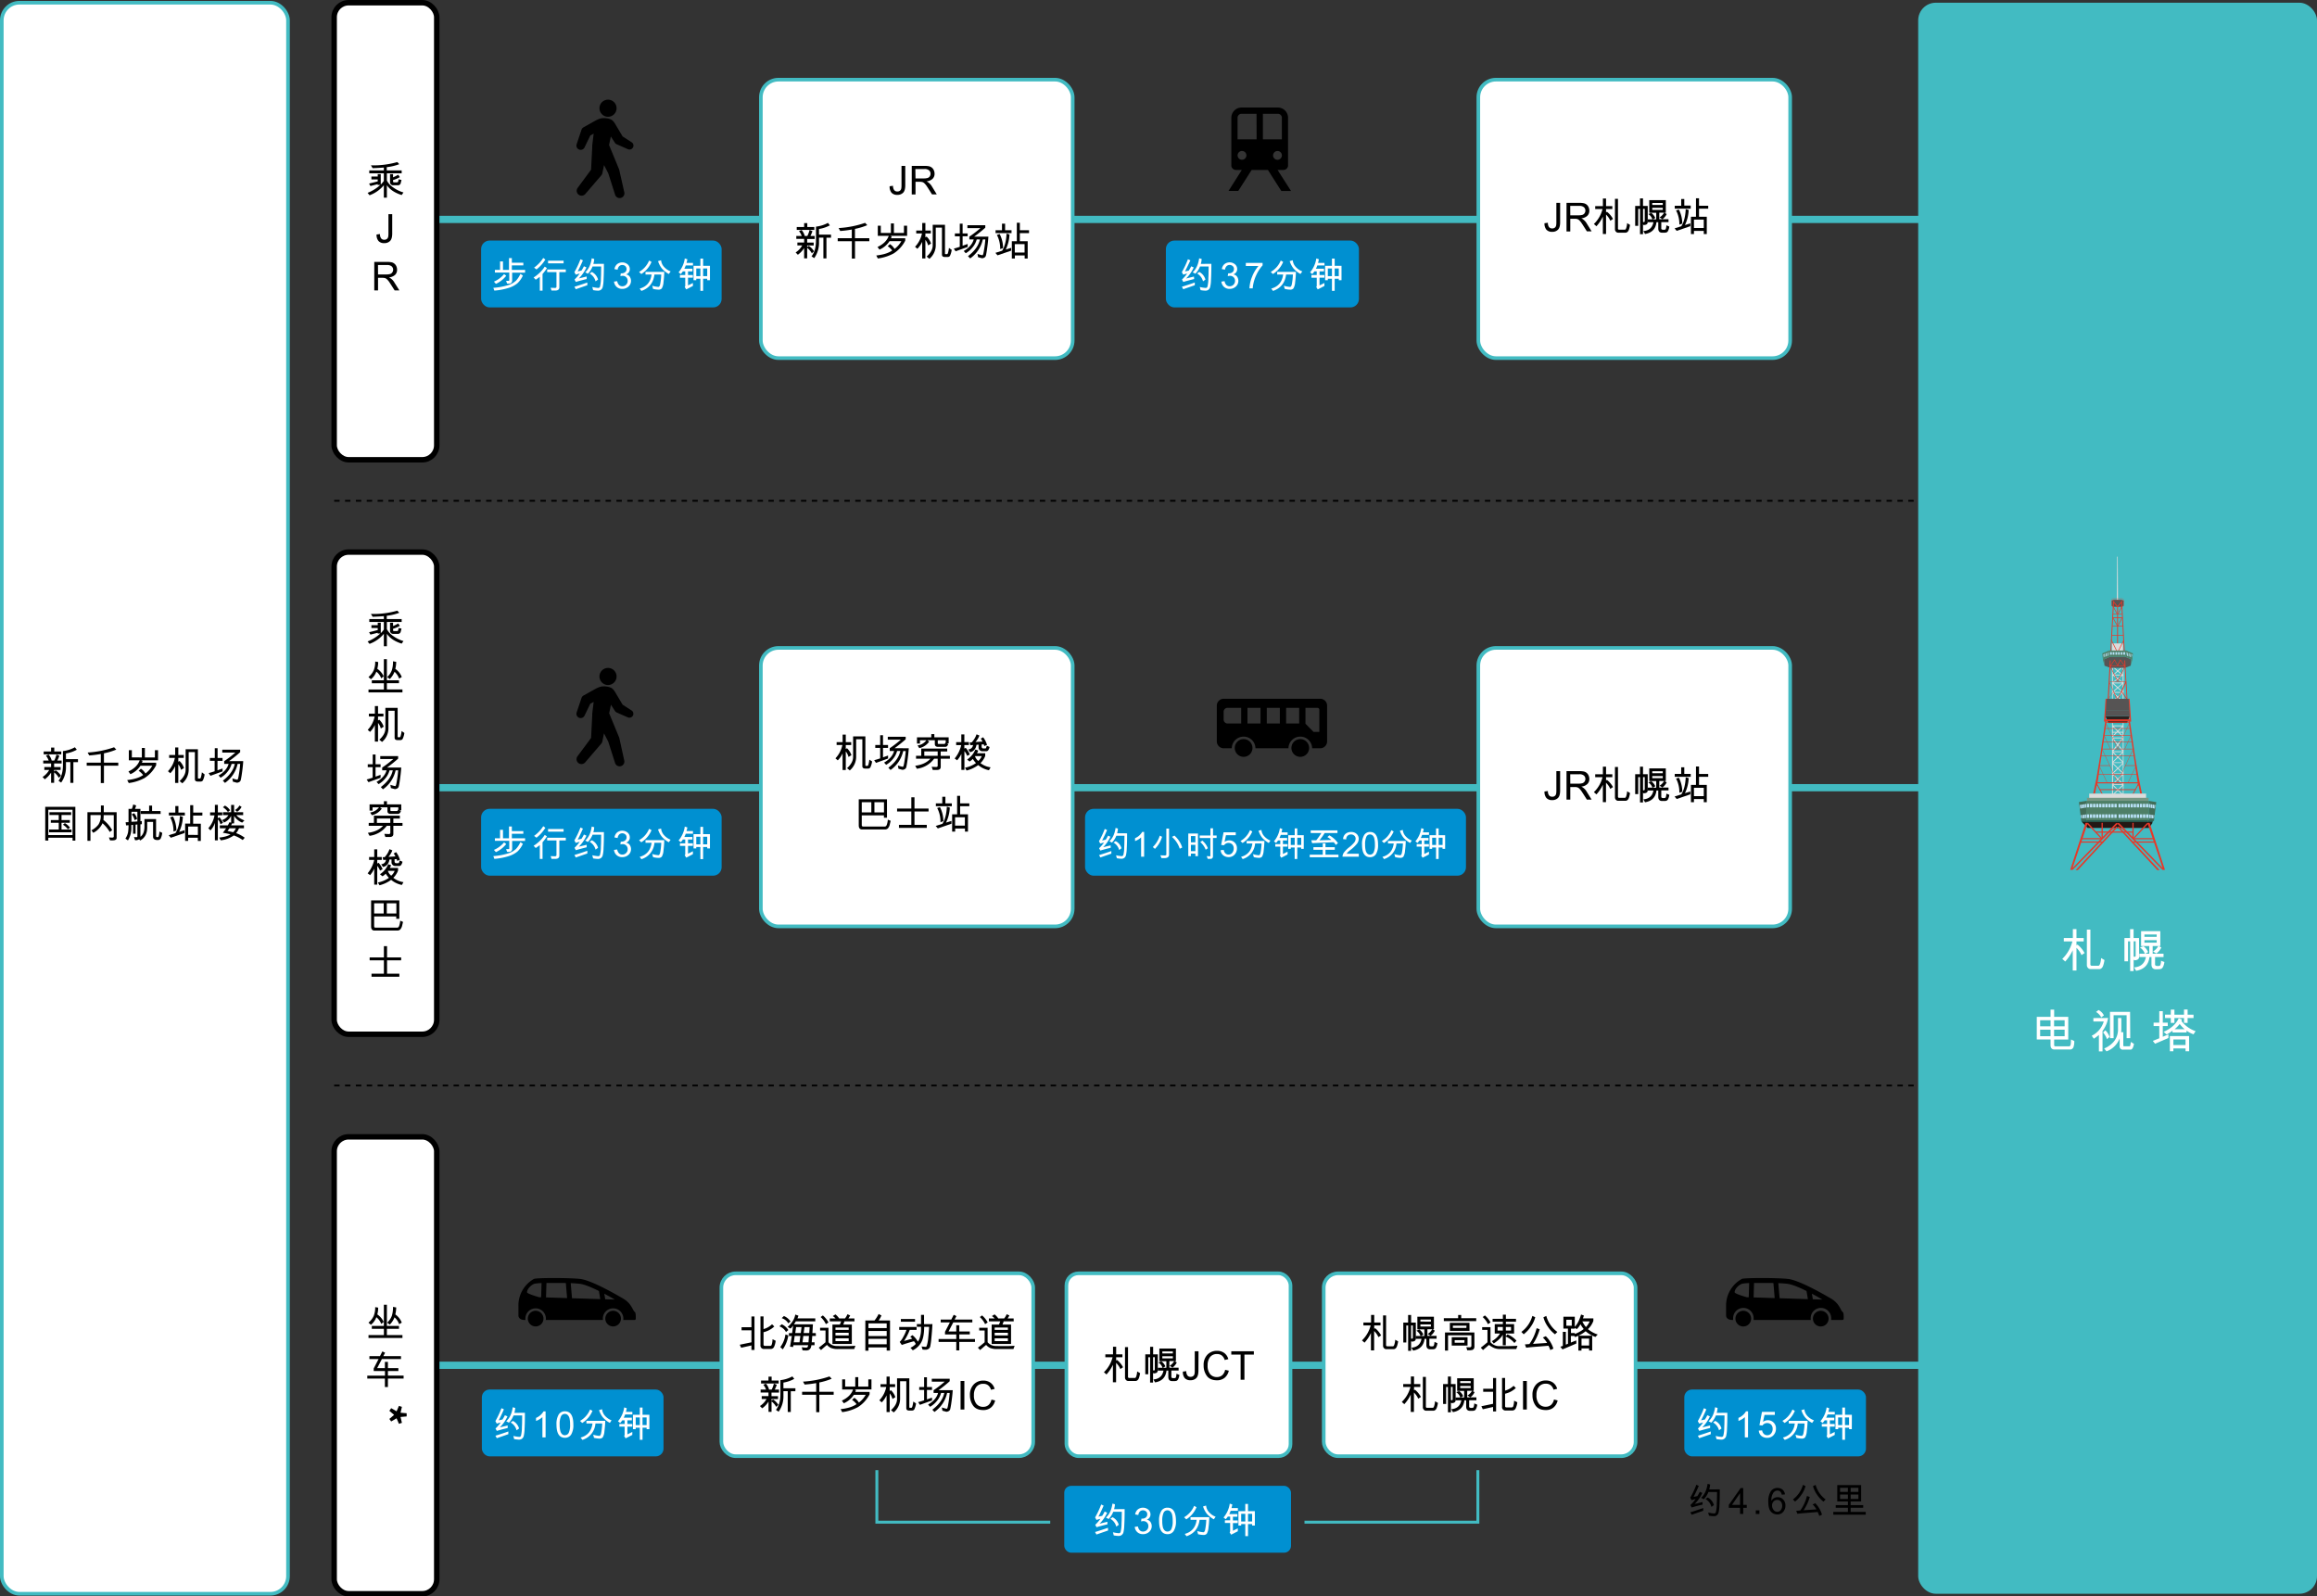 <svg xmlns="http://www.w3.org/2000/svg" viewBox="0 0 1280.6 882.33">
  <rect x="0" y="0" width="1280.6" height="882.33" fill="#333333" stroke="none"/>
  <g id="レイヤー_2" data-name="レイヤー 2">
    <line x1="184.69" y1="276.77" x2="1108" y2="276.77" style="fill: none;stroke: #000;stroke-miterlimit: 10;stroke-dasharray: 3,3"/>
    <line x1="184.69" y1="599.95" x2="1108" y2="599.95" style="fill: none;stroke: #000;stroke-miterlimit: 10;stroke-dasharray: 3,3"/>
    <rect x="266.33" y="767.96" width="100.4" height="36.95" rx="4.29" style="fill: #0090d1"/>
    <g>
      <path d="M280.6,789.23q-3.78.91-6,1.61l-.73-1.34a22.17,22.17,0,0,0,2.87-3.32c-1,.27-1.73.48-2.18.63l-.76-1.39a49,49,0,0,0,3.36-7.14l1.35.63q-1.78,4.11-2.9,6.07l2.1-.44a20.53,20.53,0,0,0,1.35-2.37l1.4.63a20.44,20.44,0,0,1-4.2,6.09l0,0,4.33-1.07Zm.36,3.42-6.37,2.21-.77-1.37q3.84-1.17,7.14-2.35Zm9.16-11.83q0,5.37-.18,8.74a20.41,20.41,0,0,1-.51,4.26,3,3,0,0,1-.95,1.36,2.72,2.72,0,0,1-1.7.47,16.59,16.59,0,0,1-2.61-.29l-.46-1.74a19.37,19.37,0,0,0,3.28.52,1,1,0,0,0,.95-.64,19.73,19.73,0,0,0,.52-4.78l.08-1.7.07-4.74h-4.77a12,12,0,0,1-2.55,4l-1.51-.78c1.92-1.71,3.12-4.28,3.61-7.74l1.37.37a11.15,11.15,0,0,1-.48,2.73Zm-3.24,8.68-1.38,1a6.89,6.89,0,0,0-3.28-4.33l1.24-.86A6.77,6.77,0,0,1,286.88,789.5Z" style="fill: #fff"/>
      <path d="M301.55,794.42h-1.76v-11.2a10.78,10.78,0,0,1-3.53,2.12v-1.7a8.52,8.52,0,0,0,4.14-3.6h1.15Z" style="fill: #fff"/>
      <path d="M312.23,780q4.66,0,4.66,7.32a10.08,10.08,0,0,1-1.2,5.51,3.93,3.93,0,0,1-3.46,1.8q-4.67,0-4.66-7.31a10.12,10.12,0,0,1,1.2-5.51A3.91,3.91,0,0,1,312.23,780Zm0,13.18a2.28,2.28,0,0,0,2.13-1.37,10.11,10.11,0,0,0,.73-4.49,14.5,14.5,0,0,0-.32-3.41,3.72,3.72,0,0,0-1-1.85,2.21,2.21,0,0,0-1.6-.62,2.27,2.27,0,0,0-2.13,1.4,10.36,10.36,0,0,0-.72,4.48,13.78,13.78,0,0,0,.33,3.39,3.83,3.83,0,0,0,.95,1.86A2.2,2.2,0,0,0,312.23,793.22Z" style="fill: #fff"/>
      <path d="M327.46,779.75a14.3,14.3,0,0,1-5.67,6.71l-1.2-1.16a12.93,12.93,0,0,0,5.54-6.3Zm7.06,5.51a56.17,56.17,0,0,1-.45,5.75,7.73,7.73,0,0,1-.94,3.39,2.23,2.23,0,0,1-1.82.69,13.67,13.67,0,0,1-3-.42l-.45-1.75a14.49,14.49,0,0,0,3.39.66c.38,0,.68-.38.92-1.15a34.25,34.25,0,0,0,.67-5.7H329.1a10.18,10.18,0,0,1-7.21,9.07l-1-1.28q5.77-1.59,6.58-7.79h-3.36v-1.47ZM338,785l-.95,1.4a14.34,14.34,0,0,1-3.86-3.06,12.6,12.6,0,0,1-2.09-4l1.68-.48a6.35,6.35,0,0,0,1.59,3.62A9.43,9.43,0,0,0,338,785Z" style="fill: #fff"/>
      <path d="M349.51,781.73h-4a10.84,10.84,0,0,1-.77,1.79h4.49V785h-2.46V787h2.7v1.47h-2.7v4.27l2.7-1.34v1.65l-3.7,1.89-.82-1.32a.94.94,0,0,0,.28-.63v-4.52h-2.92V787h2.92V785h-1.31a10.91,10.91,0,0,1-1.15,1.45l-1.22-.94a15.07,15.07,0,0,0,3.44-7.67l1.43.46c-.1.54-.25,1.2-.47,2h3.54Zm9.4,8.13h-1.52v-.8h-2.26v6.68h-1.52v-6.68h-2.26v.8h-1.52v-7.94h3.78v-4h1.52v4h3.78Zm-5.3-2.25v-4.22h-2.26v4.22Zm3.78,0v-4.22h-2.26v4.22Z" style="fill: #fff"/>
    </g>
    <rect x="930.91" y="767.96" width="100.4" height="36.95" rx="4.29" style="fill: #0090d1"/>
    <g>
      <path d="M945.18,789.23q-3.78.91-6,1.61l-.72-1.34a22.59,22.59,0,0,0,2.86-3.32c-1,.27-1.73.48-2.18.63l-.76-1.39a49,49,0,0,0,3.36-7.14l1.35.63q-1.78,4.11-2.9,6.07l2.1-.44a20.53,20.53,0,0,0,1.35-2.37l1.4.63a20.44,20.44,0,0,1-4.2,6.09l0,0,4.33-1.07Zm.36,3.42-6.37,2.21-.76-1.37q3.83-1.17,7.13-2.35Zm9.16-11.83q0,5.37-.18,8.74a19.71,19.71,0,0,1-.51,4.26,3,3,0,0,1-1,1.36,2.7,2.7,0,0,1-1.7.47,16.59,16.59,0,0,1-2.61-.29l-.46-1.74a19.37,19.37,0,0,0,3.28.52,1,1,0,0,0,.95-.64,19.73,19.73,0,0,0,.52-4.78l.08-1.7.07-4.74h-4.76a12.15,12.15,0,0,1-2.56,4l-1.51-.78c1.92-1.71,3.12-4.28,3.61-7.74l1.37.37a11.15,11.15,0,0,1-.48,2.73Zm-3.24,8.68-1.37,1a6.94,6.94,0,0,0-3.29-4.33l1.24-.86A6.77,6.77,0,0,1,951.46,789.5Z" style="fill: #fff"/>
      <path d="M966.13,794.42h-1.76v-11.2a10.78,10.78,0,0,1-3.53,2.12v-1.7A8.52,8.52,0,0,0,965,780h1.15Z" style="fill: #fff"/>
      <path d="M974.41,785.82a4.75,4.75,0,0,1,2.72-.9,4.33,4.33,0,0,1,3.11,1.27,4.41,4.41,0,0,1,1.33,3.37,5.21,5.21,0,0,1-1.35,3.62,4.53,4.53,0,0,1-3.53,1.49,5,5,0,0,1-3.1-1,4.1,4.1,0,0,1-1.5-3l1.84-.13a3.37,3.37,0,0,0,1,2,2.57,2.57,0,0,0,1.81.67,2.67,2.67,0,0,0,2.17-1,3.79,3.79,0,0,0,.83-2.48,3.28,3.28,0,0,0-.85-2.38,3.16,3.16,0,0,0-4.79.51l-1.66-.19,1.4-7.37h7.1V782h-5.7Z" style="fill: #fff"/>
      <path d="M992,779.75a14.3,14.3,0,0,1-5.67,6.71l-1.2-1.16a12.93,12.93,0,0,0,5.54-6.3Zm7.06,5.51a56.17,56.17,0,0,1-.45,5.75,7.77,7.77,0,0,1-.93,3.39,2.27,2.27,0,0,1-1.83.69,13.52,13.52,0,0,1-3-.42l-.46-1.75a14.55,14.55,0,0,0,3.4.66c.37,0,.67-.38.91-1.15a33.14,33.14,0,0,0,.67-5.7h-3.76a10.18,10.18,0,0,1-7.21,9.07l-1-1.28q5.78-1.59,6.59-7.79h-3.36v-1.47Zm3.49-.22-1,1.4a14.34,14.34,0,0,1-3.86-3.06,12.6,12.6,0,0,1-2.09-4l1.68-.48a6.37,6.37,0,0,0,1.6,3.62A9.32,9.32,0,0,0,1002.59,785Z" style="fill: #fff"/>
      <path d="M1014.09,781.73h-4a10.84,10.84,0,0,1-.77,1.79h4.49V785h-2.46V787h2.7v1.47h-2.7v4.27l2.7-1.34v1.65l-3.7,1.89-.82-1.32a1,1,0,0,0,.29-.63v-4.52h-2.92V787h2.92V785h-1.32a10.91,10.91,0,0,1-1.15,1.45l-1.22-.94a15.07,15.07,0,0,0,3.44-7.67l1.43.46a19.26,19.26,0,0,1-.47,2h3.54Zm9.4,8.13H1022v-.8h-2.26v6.68h-1.52v-6.68h-2.26v.8h-1.51v-7.94h3.77v-4h1.52v4h3.78Zm-5.3-2.25v-4.22h-2.26v4.22Zm3.78,0v-4.22h-2.26v4.22Z" style="fill: #fff"/>
    </g>
    <g>
      <path d="M941,831.55q-3.78.91-6,1.61l-.72-1.34a22,22,0,0,0,2.86-3.32c-1,.27-1.73.48-2.18.63l-.76-1.39a47,47,0,0,0,3.36-7.14l1.36.63q-1.8,4.11-2.9,6.07l2.1-.44a20.53,20.53,0,0,0,1.35-2.37l1.39.63a20.57,20.57,0,0,1-4.2,6.09l0,0,4.34-1.07Zm.36,3.42L935,837.18l-.76-1.37q3.82-1.17,7.14-2.35Zm9.16-11.83q0,5.37-.19,8.74a19.16,19.16,0,0,1-.51,4.26,2.93,2.93,0,0,1-.95,1.36,2.67,2.67,0,0,1-1.69.47,16.57,16.57,0,0,1-2.62-.29l-.46-1.74a19.37,19.37,0,0,0,3.28.52,1,1,0,0,0,.95-.64,19.47,19.47,0,0,0,.53-4.78l.08-1.7.07-4.74h-4.77a11.84,11.84,0,0,1-2.56,4l-1.5-.78q2.87-2.56,3.6-7.74l1.38.37a11.24,11.24,0,0,1-.48,2.73Zm-3.24,8.68-1.38,1a6.9,6.9,0,0,0-3.28-4.33l1.24-.86A6.77,6.77,0,0,1,947.26,831.82Z"/>
      <path d="M965.42,833.33h-1.94v3.41h-1.75v-3.41h-6.21V831.7l6.52-9.27h1.44v9.27h1.94Zm-3.69-1.63v-6.46h0l-4.45,6.46Z"/>
      <path d="M972.42,836.74h-2v-2h2Z"/>
      <path d="M979.12,829.36a3.86,3.86,0,0,1,3.45-1.89,3.93,3.93,0,0,1,3,1.3,4.62,4.62,0,0,1,1.23,3.32,5.16,5.16,0,0,1-1.22,3.47A4.09,4.09,0,0,1,982.3,837a4.67,4.67,0,0,1-3.51-1.53q-1.45-1.51-1.45-5.42a10.29,10.29,0,0,1,1.31-5.75,4.33,4.33,0,0,1,3.81-1.93,4.19,4.19,0,0,1,2.72.9,3.92,3.92,0,0,1,1.36,2.66l-1.76.16c-.32-1.52-1.12-2.28-2.42-2.28a2.8,2.8,0,0,0-2.31,1.34,7.24,7.24,0,0,0-1,4.22Zm3.14,6.18a2.38,2.38,0,0,0,2-1,3.79,3.79,0,0,0,.75-2.37,3.47,3.47,0,0,0-.75-2.29,2.5,2.5,0,0,0-2-.91,2.71,2.71,0,0,0-2,.85,3.07,3.07,0,0,0-.84,2.25,3.76,3.76,0,0,0,.83,2.44A2.57,2.57,0,0,0,982.26,835.54Z"/>
      <path d="M997.9,821.32a14.35,14.35,0,0,1-2.17,4.65,16.23,16.23,0,0,1-3.61,3.92l-1.18-1.18a15,15,0,0,0,5.53-8.05Zm9.12,15.8-1.52.71a15.8,15.8,0,0,0-.88-2.17l-5.64.46q-3.47.24-5.58.53l-.63-1.66,2.25-.19a22.89,22.89,0,0,0,3.68-8l1.55.52a25.57,25.57,0,0,1-3.38,7.36l7.1-.48a14,14,0,0,0-2.14-2.74l1.47-.65A14.67,14.67,0,0,1,1007,837.12Zm2-8.39-1.19,1.18a15.77,15.77,0,0,1-3.6-3.91,14.44,14.44,0,0,1-2.18-4.66l1.45-.66a15,15,0,0,0,5.52,8.05Z"/>
      <path d="M1031.19,837.12h-17.93V835.6h8.09v-2.29h-6.74v-1.47h6.74v-2h-5.9v-9.06h13.19v9.06h-5.8v2h6.94v1.47h-6.94v2.29h8.35Zm-9.84-14.84H1017v2.27h4.3Zm0,6.14V826H1017v2.42Zm5.78-3.87v-2.27h-4.29v2.27Zm0,3.87V826h-4.29v2.42Z"/>
    </g>
    <g>
      <path d="M334.55,728.77a4.32,4.32,0,1,0,4.32-4.32A4.32,4.32,0,0,0,334.55,728.77Z"/>
      <path d="M291.73,728.77a4.32,4.32,0,1,0,4.32-4.32A4.32,4.32,0,0,0,291.73,728.77Z"/>
      <path d="M289.93,729.52h.5a6.16,6.16,0,0,1-.05-.75,5.67,5.67,0,0,1,11.34,0,6.16,6.16,0,0,1-.05.75h31.58a6.16,6.16,0,0,1-.05-.75,5.67,5.67,0,0,1,11.34,0,6.16,6.16,0,0,1-.05.75h6.22a.67.67,0,0,0,.67-.67s.17-3.32-.51-3.74c-1.17-.71-1.62-4.54-6.36-7.34-2.84-1.68-17.5-10.28-24-10.95s-24.17-.62-25.37,0a16.77,16.77,0,0,0-8.61,14.93v5.35S286.52,729.52,289.93,729.52ZM334,715c1.8,1,3.74,2,5.78,3.24l-5.27-.16Zm-20.57,2.42-11.65-.36.24-8,4.5,0c2.46,0,4.49,0,6.21.05Zm18.34.57-15.63-.48-.7-8.34c2,.08,3.53.2,4.85.34,2.15.22,5.84,1.55,10.73,4Zm-40.47-3.78c0-2.08,3-4.84,4.94-4.84a29.31,29.31,0,0,1,3.08-.24l-.23,7.85-1,0S291.28,715.08,291.28,714.2Z"/>
    </g>
    <g>
      <path d="M1002,728.77a4.33,4.33,0,1,0,4.33-4.32A4.32,4.32,0,0,0,1002,728.77Z"/>
      <path d="M959.18,728.77a4.33,4.33,0,1,0,4.33-4.32A4.32,4.32,0,0,0,959.18,728.77Z"/>
      <path d="M957.39,729.52h.5a6.16,6.16,0,0,1,0-.75,5.67,5.67,0,1,1,11.33,0,6.16,6.16,0,0,1,0,.75h31.59a6.16,6.16,0,0,1-.05-.75,5.67,5.67,0,1,1,11.33,0,4.65,4.65,0,0,1,0,.75h6.23a.67.67,0,0,0,.67-.67s.17-3.32-.52-3.74c-1.17-.71-1.62-4.54-6.35-7.34-2.84-1.68-17.5-10.28-24-10.95s-24.17-.62-25.37,0A16.75,16.75,0,0,0,954,721.75v5.35S954,729.52,957.39,729.52ZM1001.44,715q2.7,1.44,5.78,3.24l-5.27-.16Zm-20.57,2.42-11.65-.36.23-8,4.51,0c2.46,0,4.48,0,6.2.05Zm18.34.57-15.63-.48-.71-8.34c2,.08,3.54.2,4.86.34,2.14.22,5.84,1.55,10.72,4Zm-40.48-3.78c0-2.08,3-4.84,4.95-4.84a29,29,0,0,1,3.08-.24l-.23,7.85-1,0S958.73,715.08,958.73,714.2Z"/>
    </g>
    <g>
      <path d="M684,65.06V77h10.49V62.89H686.2A2.2,2.2,0,0,0,684,65.06Z" style="fill: none"/>
      <path d="M708.47,65.06a2.2,2.2,0,0,0-2.16-2.17H698V77h10.49Z" style="fill: none"/>
      <path d="M686.46,83.44a2.43,2.43,0,1,0,2.42,2.43A2.43,2.43,0,0,0,686.46,83.44Z" style="fill: none"/>
      <path d="M708.47,85.87a2.43,2.43,0,1,0-2.42,2.42A2.42,2.42,0,0,0,708.47,85.87Z" style="fill: none"/>
      <path d="M706.11,93.93h3.23a2.6,2.6,0,0,0,2.56-2.17h0V65.06a5.64,5.64,0,0,0-5.63-5.63H686.2a5.65,5.65,0,0,0-5.64,5.63v26.7h0a2.61,2.61,0,0,0,2.56,2.17h3.23L679,105.53h5.37L686,103l5.78-9.06h9l5.77,9.06,1.62,2.54h5.37Zm-19.65-5.64a2.43,2.43,0,1,1,2.42-2.42A2.42,2.42,0,0,1,686.46,88.29ZM694.52,77H684V65.06a2.2,2.2,0,0,1,2.17-2.17h8.32ZM698,77V62.89h8.33a2.2,2.2,0,0,1,2.16,2.17V77Zm5.64,8.89a2.43,2.43,0,1,1,2.43,2.42A2.43,2.43,0,0,1,703.62,85.87Z"/>
    </g>
    <rect x="1060.18" y="1.5" width="220.42" height="879.33" rx="9.74" style="fill: #42bbc2"/>
    <g>
      <path d="M1152.15,526.75l-1.72,1.1a12.47,12.47,0,0,0-2.77-4v12.52h-2.06V525.18a24.75,24.75,0,0,1-4.15,6.23l-1.64-1.45a20.36,20.36,0,0,0,5.59-9.66h-4.74v-1.89h5v-4.9h2v4.9h4v1.89h-4v2.11l.59-.34A15.19,15.19,0,0,1,1152.15,526.75Zm11,3.85c-.38,2.27-.84,3.67-1.35,4.21a2.11,2.11,0,0,1-1.4.8h-4.76a2,2,0,0,1-1.69-.73,2.28,2.28,0,0,1-.54-1.26V513.79h1.94v19.13a.73.73,0,0,0,.83.82h3.63c.39,0,.72-.47,1-1.4a13.27,13.27,0,0,0,.47-2.84Z" style="fill: #fff"/>
      <path d="M1182.31,528.71c0,1.41-1,2.08-2.87,2l-.19-.68v6.65h-1.92v-16.4h-1.16v11h-2V518.41h3.12v-4.88h1.94v4.88h3Zm-1.94-.49v-8h-1.1v8.49a1.67,1.67,0,0,0,.49.08A.54.54,0,0,0,1180.37,528.22Zm15.88,3.46a8.09,8.09,0,0,1-.68,2.53,2.59,2.59,0,0,1-.91,1.16,4,4,0,0,1-1.5.28l-1.36.05c-1.8.08-2.69-.84-2.69-2.76v-4H1188c-.49,4.32-3,6.85-7.38,7.61l-1.08-1.89q5.49-.43,6.5-5.72h-3.6v-1.84h3a6.87,6.87,0,0,0-2.67-3.43l1.94-.71a7.58,7.58,0,0,1,2.55,3.26l-1.54.88h2.18v-4.24h-4.52v-8.22H1194v8.22l-.93,0,1.49.79a8.4,8.4,0,0,1-2.75,3.34l-1.83-1.13a7.85,7.85,0,0,0,2.89-3h-3.09v4.24h6v1.84h-4.68v4a.82.82,0,0,0,.31.72,2.27,2.27,0,0,0,1.18.21,2,2,0,0,0,1.34-.3,6.57,6.57,0,0,0,.47-2.58ZM1192,517.77v-1.28h-6.78v1.28Zm0,3.22v-1.36h-6.78V521Z" style="fill: #fff"/>
      <path d="M1146.45,575.38a9.32,9.32,0,0,1-.5,3.5,2,2,0,0,1-2.08,1.15h-8.43c-1.41,0-2.11-.85-2.11-2.54v-3h-7.61V562h7.61v-4h2v4h7.79v12.54h-7.79v3.11c0,.41.24.62.71.62h7.75c.46-.15.71-.74.76-1.77l.1-2,1.84.87Zm-13.12-8.15v-3.35h-5.75v3.35Zm0,5.45V569.1h-5.75v3.58Zm7.79-5.45v-3.35h-5.83v3.35Zm0,5.45V569.1h-5.83v3.58Z" style="fill: #fff"/>
      <path d="M1165.16,562.62a16.52,16.52,0,0,1-3.1,7.17v11.29h-2V572a26.61,26.61,0,0,1-2.8,2.06l-1.17-1.62a12.85,12.85,0,0,0,6.65-7.89H1157v-1.88Zm-2.34-1.41-1.49,1.08a7.62,7.62,0,0,0-2.85-3l1.38-1.07A6.57,6.57,0,0,1,1162.82,561.21Zm3.12,11.85-1.39,1.29a12.36,12.36,0,0,0-2.19-3.75l1.26-1.18A9.18,9.18,0,0,1,1165.94,573.06Zm13.5,3.87c-.37,2.12-1,3.18-1.91,3.18h-4a1.75,1.75,0,0,1-2-2v-4.24h0a12.28,12.28,0,0,1-7.27,7.2l-1.29-1.6a13.76,13.76,0,0,0,5.44-3.94,10.58,10.58,0,0,0,2.2-7.06v-5.84h1.85v6.21l-.1,1.62h1.18v7.34c0,.3.14.44.41.44h3a.41.41,0,0,0,.44-.39l.36-2Zm-2.06-3.14h-2V561.11h-7.2v12.68h-2V559.24h11.11Z" style="fill: #fff"/>
      <path d="M1198.49,573.69l-7.41,3.16-1.23-1.57,3.58-1.44v-6.77h-3.14V565.2h3.14v-6.35h1.94v6.35h2.75v1.87h-2.75V573c1.32-.57,2.36-1,3.12-1.3Zm15-3.78-1.13,1.72a14.22,14.22,0,0,1-3.86-2l0,1h-7.75v-1a21.19,21.19,0,0,1-3.24,2.11l-1.69-1.47q6-2.6,8.38-7.49l1.82.71-.35.77A16.46,16.46,0,0,0,1213.53,569.91Zm-1.13-7.26h-3.27v2.7h-2v-2.7h-5.29v2.7h-2v-2.7h-3.19v-1.87h3.19V558h2v2.79h5.29v-2.86h2v2.86h3.27ZM1209.94,581h-2v-1.57h-6.72V581h-1.94v-8.38h10.62Zm-2-3.44V574.5h-6.72v3.07Zm-.52-8.74a18.47,18.47,0,0,1-2.7-2.87,17,17,0,0,1-2.82,2.87Z" style="fill: #fff"/>
    </g>
    <g>
      <polyline points="1170.43 395.77 1177.19 395.77 1175.57 399.59 1170.43 399.59 1165.3 399.59 1163.67 395.77 1170.43 395.77" style="fill: #2b2320"/>
      <rect x="1170.15" y="333.86" width="0.47" height="21.89" style="fill: #e73828"/>
      <path d="M1167.33,365.43v22h.34l-.27.24.32.36.66-.6h4.25l.66.6.32-.36-.27-.24h.35v-22Zm1.3,7.4,1.88-1.66,1.87,1.66Zm3.91.48-2,1.53-2-1.53Zm-4.6.14,2.2,1.66-2.34,1.77v-3.31Zm2.57,1.94,2.4,1.81h-4.81Zm2.32,2.29-2.32,2.06-2.32-2.06Zm-2-2.57,2.2-1.66.14.12v3.31Zm2.34-6.26v3.95l0,0h-.07l-2.23-2,2.25-2Zm-2.7,1.68-1.9-1.68h3.79Zm-.36.32-2.23,2h-.07l0,0v-3.95h.1Zm0,9.21-2.35,2.09V378Zm.36.32,2.32,2.06h-4.64Zm2.25,2.53-2.25,2-2.25-2Zm-1.9-2.85,2.35-2.09v4.18Zm2.35-14.15v2.22l-.28.24h-4.85l-.28-.24v-2.22Zm-5.41,21v-3.82l2.35,2.09-2,1.73Zm1.12,0,1.59-1.41,1.58,1.41Zm1.94-1.73,2.35-2.09V387h-.4Z" style="fill: #dbdcdc"/>
      <path d="M1173.21,400.92h-5.41V399.6h-.47v39.93h.23v.34h5.89v-.34h.24V399.6h-.48Zm-3.06,3.23-.29.3h-2.06v-2.7Zm-2-2.76h4.68l-2.34,2.4Zm5,5.17-1.59-1.63h1.59Zm0,.73v.32h-5.41v-.32l2.31-2.36h.8Zm-.26.79-2.44,3.06-2.45-3.06Zm-5.15-3.15h1.59l-1.59,1.63Zm2.35,6.66-2.35,2.94v-5.87ZM1168,433.46l2.54-2.48,2.53,2.48Zm5,.42-2.44,2.4-2.45-2.4Zm-5.15-.94v-4.61l2.35,2.3Zm.26-5.05H1173l-2.44,2.39Zm-.09-.42,2.54-2.48,2.53,2.48Zm-.17-.53v-4.6l2.35,2.3Zm.07-5.23h5.27l-2.63,2.58Zm.1-.42,2.54-2.48,2.53,2.48Zm-.17-.53v-4.6l2.35,2.3Zm.26-5.05H1173l-2.44,2.4Zm-.11-.47,2.56-3.2,2.55,3.2Zm-.15,19.08,2.35,2.3-2.35,2.31Zm2.71,2.65,2.12,2.09h-4.25Zm.35-.35,2.35-2.3v4.61Zm0-6,2.35-2.3v4.61Zm0-6,2.35-2.3v4.6Zm0-6.18,2.35-2.3v4.6Zm0-6.87,2.34-2.93v5.87Zm2.34-7.14h-2.06l-.29-.3,2.35-2.4Z" style="fill: #dbdcdc"/>
      <polygon points="1170.47 307.65 1170.13 307.65 1169.97 332.19 1170.63 332.19 1170.47 307.65" style="fill: #dbdcdc"/>
      <polyline points="1170.39 369.12 1174.44 369.12 1177.59 367.94 1177.97 364.45 1174.77 363.05 1170.39 363.05 1166.01 363.05 1162.81 364.45 1163.19 367.94 1166.34 369.12 1170.39 369.12" style="fill: #565454"/>
      <polyline points="1170.39 335.37 1172.76 335.37 1173.64 334.81 1173.7 332.09 1172.63 331.45 1168.15 331.45 1167.08 332.09 1167.14 334.81 1168.03 335.37 1170.39 335.37" style="fill: #565454"/>
      <polygon points="1172.83 331.89 1170.39 334.99 1167.95 331.9 1166.4 359.81 1166.87 359.84 1168.35 333.17 1170.2 335.52 1170.39 335.37 1170.58 335.52 1172.43 333.18 1173.84 359.96 1174.32 359.94 1172.83 331.89" style="fill: #e73828"/>
      <path d="M1175.85,387.14l-.57-10.47,0-.11h-.06l-.47-8.51,0-.07h0l-.17-3-.47,0,.15,2.78-2.33-3.41-1.59,3.11-1.59-3.11-2.33,3.41.15-2.78-.47,0-.17,3h0l0,.07-.47,8.51h-.06l.06.11-.58,10.47.47,0,0-.89.06,0,2.63-3.86,1.79,3.92.31-.14-4.27-9.35h8.84l-4.27,9.35.31.14,1.79-3.92,2.63,3.86.06,0,.05.89Zm-1.06-10.58h-4.26l3.84-7.66Zm-.5-8.25-3.9,7.79-3.9-7.79Zm-4-.38.15-.08.15.08L1172,365l2,3h-7.3l2-3Zm-3.83,1,3.84,7.66H1166Zm1.65,13.37-.13-.09-2.45,3.6.45-8.18Zm4.79-.09-.13.09,2.13-4.67.45,8.18Z" style="fill: #e73828"/>
      <polygon points="1163.74 386.19 1162.89 398.84 1163.69 398.84 1164.54 386.19 1163.74 386.19" style="fill: #e73828"/>
      <polygon points="1177.04 386.19 1177.88 398.84 1177.09 398.84 1176.24 386.19 1177.04 386.19" style="fill: #e73828"/>
      <polygon points="1163.57 398.47 1160.88 417.09 1158.73 429.88 1156.88 438.71 1157.77 438.71 1157.93 438.5 1158.77 434.21 1159.07 434.16 1164.37 398.47 1163.57 398.47" style="fill: #e73828"/>
      <rect x="1158.61" y="432.36" width="23.57" height="0.59" style="fill: #e73828"/>
      <rect x="1161.68" y="413.81" width="17.54" height="0.29" style="fill: #e73828"/>
      <rect x="1159.61" y="427.86" width="21.6" height="0.29" style="fill: #e73828"/>
      <rect x="1160.22" y="422.98" width="5.83" height="0.29" style="fill: #e73828"/>
      <rect x="1174.69" y="422.98" width="5.9" height="0.29" style="fill: #e73828"/>
      <rect x="1161.16" y="417.56" width="18.24" height="0.29" style="fill: #e73828"/>
      <rect x="1162.28" y="409.94" width="16.32" height="0.29" style="fill: #e73828"/>
      <rect x="1162.75" y="406.27" width="15.44" height="0.29" style="fill: #e73828"/>
      <rect x="1163.35" y="402.48" width="14.23" height="0.29" style="fill: #e73828"/>
      <rect x="1160.5" y="436.18" width="19.86" height="0.46" style="fill: #e73828"/>
      <rect x="1163.27" y="397.58" width="14.23" height="1.01" style="fill: #e73828"/>
      <rect x="1163.73" y="398.89" width="13.32" height="0.5" style="fill: #e73828"/>
      <line x1="1163.95" y1="399.73" x2="1170.39" y2="413.9" style="fill: none;stroke: #e73828;stroke-miterlimit: 10;stroke-width: 0.19px"/>
      <line x1="1161.97" y1="414.4" x2="1170.39" y2="432.4" style="fill: none;stroke: #e73828;stroke-miterlimit: 10;stroke-width: 0.19px"/>
      <line x1="1160.54" y1="423.9" x2="1164.62" y2="432.61" style="fill: none;stroke: #e73828;stroke-miterlimit: 10;stroke-width: 0.19px"/>
      <polygon points="1159.03 433.07 1162.35 439.17 1162.14 439.76 1158.82 433.66 1159.03 433.07" style="fill: #e73828"/>
      <line x1="1166.43" y1="413.94" x2="1162.85" y2="406.24" style="fill: none;stroke: #e73828;stroke-miterlimit: 10;stroke-width: 0.19px"/>
      <polygon points="1177.21 398.47 1179.9 417.09 1182.05 429.88 1183.9 438.71 1183.02 438.71 1182.85 438.5 1182.01 434.21 1181.71 434.16 1176.41 398.47 1177.21 398.47" style="fill: #e73828"/>
      <line x1="1176.83" y1="399.73" x2="1170.39" y2="413.9" style="fill: none;stroke: #e73828;stroke-miterlimit: 10;stroke-width: 0.19px"/>
      <line x1="1178.81" y1="414.4" x2="1170.39" y2="432.4" style="fill: none;stroke: #e73828;stroke-miterlimit: 10;stroke-width: 0.19px"/>
      <line x1="1180.24" y1="423.9" x2="1176.16" y2="432.61" style="fill: none;stroke: #e73828;stroke-miterlimit: 10;stroke-width: 0.19px"/>
      <polygon points="1181.75 433.07 1178.43 439.17 1178.64 439.76 1181.96 433.66 1181.75 433.07" style="fill: #e73828"/>
      <line x1="1174.35" y1="413.94" x2="1177.93" y2="406.24" style="fill: none;stroke: #e73828;stroke-miterlimit: 10;stroke-width: 0.19px"/>
      <rect x="1154.7" y="438.62" width="31.45" height="2.48" style="fill: #dbdcdc"/>
      <polygon points="1170.24 346.14 1167.54 341.28 1172.9 341.28 1172.9 341.61 1168.11 341.61 1170.54 345.98 1170.24 346.14" style="fill: #e73828"/>
      <rect x="1167.46" y="345.82" width="5.94" height="0.33" style="fill: #e73828"/>
      <rect x="1167.27" y="351.01" width="6.32" height="0.35" style="fill: #e73828"/>
      <rect x="1167.27" y="355.61" width="6.11" height="4.21" style="fill: #dbdcdc"/>
      <rect x="1168.18" y="353.33" width="0.35" height="6.64" transform="translate(-35.83 562.07) rotate(-26.66)" style="fill: #e73828"/>
      <polyline points="1173.67 332.46 1173.7 331.23 1172.63 330.59 1168.15 330.59 1167.08 331.23 1167.11 332.46" style="fill: none;stroke: #e73828;stroke-miterlimit: 10;stroke-width: 0.095px"/>
      <polygon points="1170.67 346.11 1170.38 345.96 1172.58 341.61 1167.77 341.61 1167.77 341.28 1173.12 341.28 1170.67 346.11" style="fill: #e73828"/>
      <rect x="1169.04" y="356.56" width="6.44" height="0.35" transform="translate(329.99 1246.7) rotate(-63.5)" style="fill: #e73828"/>
      <polygon points="1170.87 339.13 1172.8 335.45 1172.5 335.3 1170.51 339.11 1170.54 339.13 1170.26 339.13 1168.17 335.29 1167.88 335.45 1169.88 339.13 1167.82 339.13 1167.82 339.46 1172.9 339.46 1172.9 339.13 1170.87 339.13" style="fill: #e73828"/>
      <polygon points="1166.01 363.05 1165.69 359.53 1161.91 361.11 1162.81 364.45 1166.01 363.05" style="fill: #4e7f67"/>
      <polygon points="1162.81 364.45 1161.91 361.11 1162.31 364.91 1163.19 367.94 1162.81 364.45" style="fill: #4e7f67"/>
      <polygon points="1165.47 362.07 1165.31 360.56 1165.53 360.41 1165.61 362.07 1165.47 362.07" style="fill: #bae2f8"/>
      <polygon points="1165.16 362.44 1165 360.69 1164.62 360.83 1164.68 362.6 1165.16 362.44" style="fill: #bae2f8"/>
      <polygon points="1164.2 361.01 1163.81 361.15 1163.95 362.83 1164.35 362.68 1164.2 361.01" style="fill: #bae2f8"/>
      <polygon points="1163.38 361.27 1162.92 361.48 1163.06 363.23 1163.48 362.98 1163.38 361.27" style="fill: #bae2f8"/>
      <polygon points="1162.6 361.63 1162.71 363.38 1162.31 361.72 1162.6 361.63" style="fill: #bae2f8"/>
      <polyline points="1170.39 363.05 1174.77 363.05 1175.09 359.53 1170.39 359.53 1165.69 359.53 1166.01 363.05 1170.39 363.05" style="fill: #4e7f67"/>
      <polygon points="1174.77 363.05 1175.09 359.53 1178.87 361.11 1177.97 364.45 1174.77 363.05" style="fill: #4e7f67"/>
      <polygon points="1177.97 364.45 1178.87 361.11 1178.47 364.91 1177.59 367.94 1177.97 364.45" style="fill: #4e7f67"/>
      <rect x="1170.64" y="360.41" width="0.95" height="1.45" transform="translate(2342.23 722.27) rotate(-180)" style="fill: #bae2f8"/>
      <rect x="1172.16" y="360.41" width="0.95" height="1.45" transform="translate(2345.26 722.27) rotate(-180)" style="fill: #bae2f8"/>
      <rect x="1173.58" y="360.41" width="0.95" height="1.45" transform="translate(2348.1 722.27) rotate(-180)" style="fill: #bae2f8"/>
      <polygon points="1175.31 362.07 1175.47 360.56 1175.25 360.41 1175.18 362.07 1175.31 362.07" style="fill: #bae2f8"/>
      <polygon points="1175.62 362.44 1175.78 360.69 1176.16 360.83 1176.1 362.6 1175.62 362.44" style="fill: #bae2f8"/>
      <polygon points="1176.58 361.01 1176.97 361.15 1176.83 362.83 1176.43 362.68 1176.58 361.01" style="fill: #bae2f8"/>
      <polygon points="1177.4 361.27 1177.86 361.48 1177.72 363.23 1177.3 362.98 1177.4 361.27" style="fill: #bae2f8"/>
      <polygon points="1178.18 361.63 1178.08 363.38 1178.47 361.72 1178.18 361.63" style="fill: #bae2f8"/>
      <rect x="1169.19" y="360.41" width="0.95" height="1.45" style="fill: #bae2f8"/>
      <rect x="1167.68" y="360.41" width="0.95" height="1.45" style="fill: #bae2f8"/>
      <rect x="1166.26" y="360.41" width="0.95" height="1.45" style="fill: #bae2f8"/>
      <g>
        <polygon points="1164.28 386.19 1176.5 386.19 1176.89 392.61 1163.89 392.61 1164.28 386.19" style="fill: #565454"/>
        <polygon points="1163.89 392.47 1176.89 392.47 1177.11 395.77 1163.67 395.77 1163.89 392.47" style="fill: #565454"/>
      </g>
      <polygon points="1168.32 391.65 1168.74 391.65 1168.74 386.69 1168.19 386.69 1167.65 387.41 1168.37 387.41 1168.32 391.65" style="fill: none"/>
      <polygon points="1165.96 391.65 1166.38 391.65 1166.38 386.69 1165.84 386.69 1165.29 387.41 1166.01 387.41 1165.96 391.65" style="fill: none"/>
      <polygon points="1172.31 391.65 1172.73 391.65 1172.73 386.69 1172.19 386.69 1171.64 387.41 1172.36 387.41 1172.31 391.65" style="fill: none"/>
      <polygon points="1175.13 391.65 1175.55 391.65 1175.55 386.69 1175.01 386.69 1174.46 387.41 1175.18 387.41 1175.13 391.65" style="fill: none"/>
      <rect x="1169.5" y="387.62" width="0.5" height="1.01" style="fill: none"/>
      <rect x="1169.5" y="389.68" width="0.5" height="1.01" style="fill: none"/>
      <rect x="1153.43" y="440.93" width="34.06" height="2.02" style="fill: #769784"/>
      <polygon points="1153.1 453.46 1153.06 442.62 1149.02 443.29 1150.28 453.59 1153.1 453.46" style="fill: #416c57"/>
      <polyline points="1170.39 453.46 1187.68 453.46 1187.72 442.62 1170.39 442.62 1153.06 442.62 1153.1 453.46 1170.39 453.46" style="fill: #4e7f67"/>
      <polygon points="1187.68 453.46 1187.72 442.62 1191.76 443.29 1190.5 453.59 1187.68 453.46" style="fill: #416c57"/>
      <polygon points="1187.05 453.46 1190.44 453.55 1189.62 454.26 1187.01 454.26 1187.05 453.46" style="fill: #214334"/>
      <rect x="1153.45" y="444.26" width="1.27" height="1.96" style="fill: #bae2f8"/>
      <rect x="1155.13" y="444.26" width="1.27" height="1.96" style="fill: #bae2f8"/>
      <rect x="1156.82" y="444.26" width="1.27" height="1.96" style="fill: #bae2f8"/>
      <rect x="1158.51" y="444.26" width="1.27" height="1.96" style="fill: #bae2f8"/>
      <rect x="1160.2" y="444.26" width="1.27" height="1.96" style="fill: #bae2f8"/>
      <rect x="1161.89" y="444.26" width="1.27" height="1.96" style="fill: #bae2f8"/>
      <rect x="1163.58" y="444.26" width="1.27" height="1.96" style="fill: #bae2f8"/>
      <rect x="1165.27" y="444.26" width="1.27" height="1.96" style="fill: #bae2f8"/>
      <rect x="1166.95" y="444.26" width="1.27" height="1.96" style="fill: #bae2f8"/>
      <rect x="1168.64" y="444.26" width="1.27" height="1.96" style="fill: #bae2f8"/>
      <rect x="1153.39" y="450.07" width="1.27" height="1.96" style="fill: #bae2f8"/>
      <rect x="1155.08" y="450.07" width="1.27" height="1.96" style="fill: #bae2f8"/>
      <rect x="1156.77" y="450.07" width="1.27" height="1.96" style="fill: #bae2f8"/>
      <rect x="1158.46" y="450.07" width="1.27" height="1.96" style="fill: #bae2f8"/>
      <rect x="1160.15" y="450.07" width="1.27" height="1.96" style="fill: #bae2f8"/>
      <rect x="1161.83" y="450.07" width="1.27" height="1.96" style="fill: #bae2f8"/>
      <rect x="1163.52" y="450.07" width="1.27" height="1.96" style="fill: #bae2f8"/>
      <rect x="1165.21" y="450.07" width="1.27" height="1.96" style="fill: #bae2f8"/>
      <rect x="1166.9" y="450.07" width="1.27" height="1.96" style="fill: #bae2f8"/>
      <rect x="1168.59" y="450.07" width="1.27" height="1.96" style="fill: #bae2f8"/>
      <rect x="1152.65" y="454.77" width="17.74" height="0.4" style="fill: none;stroke: #e3007f;stroke-miterlimit: 10;stroke-width: 0.086px"/>
      <rect x="1152.65" y="455.7" width="17.74" height="0.4" style="fill: none;stroke: #e3007f;stroke-miterlimit: 10;stroke-width: 0.086px"/>
      <rect x="1170.39" y="454.77" width="17.74" height="0.4" style="fill: none;stroke: #e3007f;stroke-miterlimit: 10;stroke-width: 0.086px"/>
      <rect x="1170.39" y="455.7" width="17.74" height="0.4" style="fill: none;stroke: #e3007f;stroke-miterlimit: 10;stroke-width: 0.086px"/>
      <polygon points="1153.14 454.26 1150.62 454.26 1153.8 457.6 1187.7 457.6 1189.64 454.89 1189.62 454.26 1187.01 454.26 1153.14 454.26" style="fill: #231815"/>
      <polygon points="1170.39 455.36 1195.19 480.75 1196.58 480.75 1188.08 454.77 1186.86 454.77 1195.27 479.75 1171.26 454.94 1170.39 454.94 1170.39 455.36" style="fill: #e73828"/>
      <rect x="1178.58" y="454.77" width="0.67" height="8.54" style="fill: #e73828"/>
      <rect x="1179.25" y="463.22" width="10.89" height="0.63" style="fill: #e73828"/>
      <rect x="1178.2" y="465.07" width="12.57" height="0.63" style="fill: #e73828"/>
      <polygon points="1178.79 463.43 1186.53 454.98 1187.58 454.98 1179.25 463.85 1178.79 463.43" style="fill: #e73828"/>
      <polygon points="1170.39 457.17 1192.37 480.92 1193.59 480.92 1171.05 456.74 1170.39 457.17" style="fill: #e73828"/>
      <polygon points="1170.39 455.36 1145.59 480.75 1144.2 480.75 1152.7 454.77 1153.92 454.77 1145.51 479.75 1169.52 454.94 1170.39 454.94 1170.39 455.36" style="fill: #e73828"/>
      <rect x="1161.53" y="454.77" width="0.67" height="8.54" transform="translate(2323.73 918.07) rotate(-180)" style="fill: #e73828"/>
      <rect x="1150.64" y="463.22" width="10.89" height="0.63" transform="translate(2312.17 927.07) rotate(-180)" style="fill: #e73828"/>
      <rect x="1150.01" y="465.07" width="12.57" height="0.63" transform="translate(2312.59 930.77) rotate(-180)" style="fill: #e73828"/>
      <polygon points="1161.99 463.43 1154.25 454.98 1153.2 454.98 1161.53 463.85 1161.99 463.43" style="fill: #e73828"/>
      <polygon points="1170.39 457.17 1148.41 480.92 1147.19 480.92 1169.73 456.74 1170.39 457.17" style="fill: #e73828"/>
      <rect x="1158.4" y="459.56" width="20.56" height="0.63" style="fill: #e73828"/>
      <polygon points="1153.1 453.46 1150.28 453.59 1150.62 454.26 1153.14 454.26 1153.1 453.46" style="fill: #214334"/>
      <rect x="1186.06" y="444.26" width="1.27" height="1.96" transform="translate(2373.39 890.49) rotate(-180)" style="fill: #bae2f8"/>
      <rect x="1184.37" y="444.26" width="1.27" height="1.96" transform="translate(2370.02 890.49) rotate(-180)" style="fill: #bae2f8"/>
      <rect x="1182.68" y="444.26" width="1.27" height="1.96" transform="translate(2366.64 890.49) rotate(-180)" style="fill: #bae2f8"/>
      <rect x="1180.99" y="444.26" width="1.27" height="1.96" transform="translate(2363.26 890.49) rotate(-180)" style="fill: #bae2f8"/>
      <rect x="1179.31" y="444.26" width="1.27" height="1.96" transform="translate(2359.89 890.49) rotate(-180)" style="fill: #bae2f8"/>
      <rect x="1177.62" y="444.26" width="1.27" height="1.96" transform="translate(2356.51 890.49) rotate(-180)" style="fill: #bae2f8"/>
      <rect x="1175.93" y="444.26" width="1.27" height="1.96" transform="translate(2353.13 890.49) rotate(-180)" style="fill: #bae2f8"/>
      <rect x="1174.24" y="444.26" width="1.27" height="1.96" transform="translate(2349.76 890.49) rotate(-180)" style="fill: #bae2f8"/>
      <rect x="1172.55" y="444.26" width="1.27" height="1.96" transform="translate(2346.38 890.49) rotate(-180)" style="fill: #bae2f8"/>
      <rect x="1170.86" y="444.26" width="1.27" height="1.96" transform="translate(2343 890.49) rotate(-180)" style="fill: #bae2f8"/>
      <rect x="1186.11" y="450.07" width="1.27" height="1.96" transform="translate(2373.5 902.11) rotate(-180)" style="fill: #bae2f8"/>
      <rect x="1184.42" y="450.07" width="1.27" height="1.96" transform="translate(2370.12 902.11) rotate(-180)" style="fill: #bae2f8"/>
      <rect x="1182.74" y="450.07" width="1.27" height="1.96" transform="translate(2366.75 902.11) rotate(-180)" style="fill: #bae2f8"/>
      <rect x="1181.05" y="450.07" width="1.27" height="1.96" transform="translate(2363.37 902.11) rotate(-180)" style="fill: #bae2f8"/>
      <rect x="1179.36" y="450.07" width="1.27" height="1.96" transform="translate(2359.99 902.11) rotate(-180)" style="fill: #bae2f8"/>
      <rect x="1177.67" y="450.07" width="1.27" height="1.96" transform="translate(2356.62 902.11) rotate(-180)" style="fill: #bae2f8"/>
      <rect x="1175.98" y="450.07" width="1.27" height="1.96" transform="translate(2353.24 902.11) rotate(-180)" style="fill: #bae2f8"/>
      <rect x="1174.29" y="450.07" width="1.27" height="1.96" transform="translate(2349.86 902.11) rotate(-180)" style="fill: #bae2f8"/>
      <rect x="1172.61" y="450.07" width="1.27" height="1.96" transform="translate(2346.49 902.11) rotate(-180)" style="fill: #bae2f8"/>
      <rect x="1170.92" y="450.07" width="1.27" height="1.96" transform="translate(2343.11 902.11) rotate(-180)" style="fill: #bae2f8"/>
      <polygon points="1187.05 453.46 1153.1 453.46 1153.14 454.26 1187.01 454.26 1187.05 453.46" style="fill: #214334"/>
      <g>
        <path d="M1152.23,450.19l0,2h.16v-2Z" style="fill: none"/>
        <path d="M1150.52,450.46l.12,1.79h.16l-.09-1.81Z" style="fill: none"/>
        <path d="M1151.31,450.34l.08,1.86h.17l0-1.89Z" style="fill: none"/>
        <path d="M1152.41,450.16v2l.56,0,.07-2Z" style="fill: #bae2f8"/>
        <path d="M1151.51,450.3l0,1.89.7,0,0-2Z" style="fill: #bae2f8"/>
        <path d="M1150.71,450.43l.09,1.81.59,0-.08-1.86Z" style="fill: #bae2f8"/>
        <path d="M1150.09,450.53l.21,1.74.34,0-.12-1.79Z" style="fill: #bae2f8"/>
      </g>
      <g>
        <path d="M1150.07,444.79l.18,2,.11,0-.15-2Z" style="fill: none"/>
        <path d="M1151,444.63l.1,2,.15,0-.1-2Z" style="fill: none"/>
        <path d="M1152,444.47l.11,2,.17,0-.07-2Z" style="fill: none"/>
        <path d="M1153.06,444.3l-.83.14.07,2,.8-.13Z" style="fill: #bae2f8"/>
        <path d="M1151.18,444.61l.1,2,.85-.14-.11-2Z" style="fill: #bae2f8"/>
        <path d="M1150.21,444.77l.15,2,.77-.13-.1-2Z" style="fill: #bae2f8"/>
        <path d="M1149.5,444.88l.28,2,.47-.07-.18-2Z" style="fill: #bae2f8"/>
      </g>
      <g>
        <path d="M1188.55,450.19l0,2h-.16l0-2Z" style="fill: none"/>
        <path d="M1190.26,450.46l-.12,1.79H1190l.09-1.81Z" style="fill: none"/>
        <path d="M1189.47,450.34l-.08,1.86h-.17l0-1.89Z" style="fill: none"/>
        <path d="M1188.38,450.16l0,2-.56,0-.07-2Z" style="fill: #bae2f8"/>
        <path d="M1189.27,450.3l0,1.89-.7,0,0-2Z" style="fill: #bae2f8"/>
        <path d="M1190.07,450.43l-.09,1.81-.59,0,.08-1.86Z" style="fill: #bae2f8"/>
        <path d="M1190.69,450.53l-.21,1.74-.34,0,.12-1.79Z" style="fill: #bae2f8"/>
      </g>
      <g>
        <path d="M1190.71,444.79l-.18,2-.11,0,.15-2Z" style="fill: none"/>
        <path d="M1189.75,444.63l-.1,2-.15,0,.1-2Z" style="fill: none"/>
        <path d="M1188.76,444.47l-.11,2-.17,0,.07-2Z" style="fill: none"/>
        <path d="M1187.72,444.3l.83.14-.07,2-.8-.13Z" style="fill: #bae2f8"/>
        <path d="M1189.6,444.61l-.1,2-.85-.14.11-2Z" style="fill: #bae2f8"/>
        <path d="M1190.57,444.77l-.15,2-.77-.13.1-2Z" style="fill: #bae2f8"/>
        <path d="M1191.28,444.88l-.28,2-.47-.07.18-2Z" style="fill: #bae2f8"/>
      </g>
      <polyline points="1170.39 335.37 1172.76 335.37 1173.64 334.81 1173.7 332.09 1172.63 331.45 1168.15 331.45 1167.08 332.09 1167.14 334.81 1168.03 335.37 1170.39 335.37" style="fill: none;stroke: #e73828;stroke-miterlimit: 10;stroke-width: 0.19px"/>
    </g>
    <rect x="265.91" y="132.95" width="132.93" height="36.95" rx="4.7" style="fill: #0090d1"/>
    <g>
      <path d="M289,152.27a13.16,13.16,0,0,1-3,4.27,14,14,0,0,1-4.58,2.49,35.6,35.6,0,0,1-8.19,1.58l-.56-1.54a34.79,34.79,0,0,0,8.43-1.58,11.09,11.09,0,0,0,4.12-2.4,13.59,13.59,0,0,0,2.4-3.71Zm-9.2.14a15.59,15.59,0,0,1-5.72,4.48L273,155.65a14.81,14.81,0,0,0,5.6-4.16Zm10.4-1.72h-7.13v4.56a1.51,1.51,0,0,1-.44,1,1.29,1.29,0,0,1-1,.49h-1.36l-.55-1.53,1.39,0c.24,0,.36-.12.36-.38v-4.2h-7.95v-1.45h2.86v-4.69H278v4.69h3.32v-6.53h1.58v2.56h6.34v1.47H282.9v2.5h7.34Z" style="fill: #fff"/>
      <path d="M302.3,148.17a24.27,24.27,0,0,1-2.44,3.26v9.22h-1.51V153l-2.25,1.59-1.18-1.23a20,20,0,0,0,6.16-6Zm-.88-4.73a20.83,20.83,0,0,1-4.9,5.48l-1.34-1a18.58,18.58,0,0,0,5.06-5.36Zm11.3,6.95h-3.57v8.38c0,1.2-.75,1.81-2.23,1.81-.8,0-1.5,0-2.1,0l-.48-1.53,2.28.08a1.21,1.21,0,0,0,.74-.16.69.69,0,0,0,.2-.58v-8h-5.14v-1.46h10.3Zm-1.22-4.85h-8.59v-1.47h8.59Z" style="fill: #fff"/>
      <path d="M324.26,154.22q-3.78.92-6,1.61l-.72-1.34a22,22,0,0,0,2.86-3.32c-1,.27-1.73.48-2.18.63l-.76-1.39a47,47,0,0,0,3.36-7.14l1.36.63c-1.2,2.74-2.16,4.76-2.9,6.07l2.1-.44a20.53,20.53,0,0,0,1.35-2.37l1.39.63a20.21,20.21,0,0,1-4.2,6.09l0,0,4.34-1.07Zm.36,3.42-6.38,2.21-.76-1.37q3.82-1.17,7.14-2.35Zm9.16-11.83q0,5.37-.19,8.74a19.16,19.16,0,0,1-.51,4.26,2.93,2.93,0,0,1-.95,1.36,2.67,2.67,0,0,1-1.69.47,16.57,16.57,0,0,1-2.62-.29l-.46-1.74a19.44,19.44,0,0,0,3.29.52,1,1,0,0,0,.94-.64,19.47,19.47,0,0,0,.53-4.78l.08-1.7.07-4.74H327.5a11.84,11.84,0,0,1-2.56,4l-1.5-.78q2.87-2.56,3.6-7.74l1.38.37a11.24,11.24,0,0,1-.48,2.73Zm-3.24,8.68-1.38,1a6.9,6.9,0,0,0-3.28-4.33l1.24-.86A6.77,6.77,0,0,1,330.54,154.49Z" style="fill: #fff"/>
      <path d="M346.08,151.67a3,3,0,0,1,2,1.28,4.2,4.2,0,0,1-.75,5.45,4.94,4.94,0,0,1-3.4,1.26,4.48,4.48,0,0,1-3.12-1.11,4.43,4.43,0,0,1-1.44-2.92l1.76-.24a4,4,0,0,0,1,2.12,2.48,2.48,0,0,0,1.84.7,2.85,2.85,0,0,0,2.09-.86,2.9,2.9,0,0,0,.85-2.12,2.72,2.72,0,0,0-.78-2,2.68,2.68,0,0,0-2-.79,4.93,4.93,0,0,0-1.24.19l.2-1.55a6.7,6.7,0,0,0,1.12-.07,2.81,2.81,0,0,0,.91-.33,2.11,2.11,0,0,0,.84-.76,2.31,2.31,0,0,0-.37-2.87,2.5,2.5,0,0,0-1.64-.59,2.32,2.32,0,0,0-1.73.68,3.29,3.29,0,0,0-.85,1.92l-1.75-.32a4.36,4.36,0,0,1,1.51-2.79,4.65,4.65,0,0,1,5.77.15,3.44,3.44,0,0,1,1.19,2.64,3,3,0,0,1-2,2.88Z" style="fill: #fff"/>
      <path d="M360.09,144.74a14.22,14.22,0,0,1-5.66,6.71l-1.21-1.16a12.93,12.93,0,0,0,5.54-6.3Zm7.06,5.51q-.09,3-.44,5.75a7.73,7.73,0,0,1-.94,3.39,2.26,2.26,0,0,1-1.82.69,13.59,13.59,0,0,1-3-.42l-.46-1.75a14.64,14.64,0,0,0,3.4.66c.37,0,.68-.38.92-1.15a33.71,33.71,0,0,0,.66-5.7h-3.76q-.84,6.87-7.21,9.07l-.95-1.28q5.76-1.59,6.58-7.79h-3.36v-1.47Zm3.5-.22-1,1.4a14.11,14.11,0,0,1-3.85-3.06,12.61,12.61,0,0,1-2.1-4.05l1.68-.48a6.37,6.37,0,0,0,1.6,3.62A9.36,9.36,0,0,0,370.65,150Z" style="fill: #fff"/>
      <path d="M383,146.72h-4a10.48,10.48,0,0,1-.77,1.8h4.49V150h-2.46V152h2.71v1.47h-2.71v4.27l2.71-1.34v1.65l-3.7,1.89-.83-1.32a1,1,0,0,0,.29-.63V153.5h-2.92V152h2.92V150h-1.32a11.69,11.69,0,0,1-1.14,1.45l-1.22-.94a15.15,15.15,0,0,0,3.43-7.67l1.43.46c-.09.53-.25,1.19-.47,2H383Zm9.39,8.13h-1.51v-.8h-2.27v6.68h-1.51v-6.68h-2.27v.8h-1.51v-7.94h3.78v-4h1.51v4h3.78Zm-5.29-2.25v-4.22h-2.27v4.22Zm3.78,0v-4.22h-2.27v4.22Z" style="fill: #fff"/>
    </g>
    <rect x="644.38" y="132.95" width="106.7" height="36.95" rx="4.7" style="fill: #0090d1"/>
    <g>
      <path d="M660,154.22q-3.78.92-6,1.61l-.72-1.34a22,22,0,0,0,2.86-3.32c-1,.27-1.73.48-2.18.63l-.76-1.39a47,47,0,0,0,3.36-7.14l1.36.63Q656,148,654.93,150l2.1-.44a20.53,20.53,0,0,0,1.35-2.37l1.39.63a20.57,20.57,0,0,1-4.2,6.09l0,0,4.34-1.07Zm.36,3.42-6.38,2.21-.76-1.37q3.83-1.17,7.14-2.35Zm9.16-11.83q0,5.37-.19,8.74a19.16,19.16,0,0,1-.51,4.26,2.93,2.93,0,0,1-.95,1.36,2.67,2.67,0,0,1-1.69.47,16.57,16.57,0,0,1-2.62-.29l-.46-1.74a19.37,19.37,0,0,0,3.28.52,1,1,0,0,0,.95-.64,19.47,19.47,0,0,0,.53-4.78l.08-1.7.07-4.74h-4.77a11.84,11.84,0,0,1-2.56,4l-1.5-.78q2.86-2.56,3.6-7.74l1.38.37a11.24,11.24,0,0,1-.48,2.73Zm-3.24,8.68-1.38,1a6.9,6.9,0,0,0-3.28-4.33l1.24-.86A6.77,6.77,0,0,1,666.23,154.49Z" style="fill: #fff"/>
      <path d="M681.77,151.67a3,3,0,0,1,2,1.28,4.23,4.23,0,0,1-.75,5.45,4.94,4.94,0,0,1-3.4,1.26,4.48,4.48,0,0,1-3.12-1.11,4.43,4.43,0,0,1-1.44-2.92l1.76-.24a3.92,3.92,0,0,0,1,2.12,2.48,2.48,0,0,0,1.84.7,2.85,2.85,0,0,0,2.09-.86,2.9,2.9,0,0,0,.85-2.12,2.72,2.72,0,0,0-.78-2,2.68,2.68,0,0,0-2-.79,4.93,4.93,0,0,0-1.24.19l.2-1.55a6.7,6.7,0,0,0,1.12-.07,2.9,2.9,0,0,0,.91-.33,2.16,2.16,0,0,0,1.18-2,2,2,0,0,0-.71-1.65,2.5,2.5,0,0,0-1.64-.59,2.32,2.32,0,0,0-1.73.68,3.29,3.29,0,0,0-.85,1.92l-1.75-.32a4.4,4.4,0,0,1,1.5-2.79,4.67,4.67,0,0,1,5.78.15,3.44,3.44,0,0,1,1.19,2.64,3,3,0,0,1-2,2.88Z" style="fill: #fff"/>
      <path d="M697.84,146.65a21.61,21.61,0,0,0-3.65,5.72,20.64,20.64,0,0,0-1.82,7h-1.8A19.15,19.15,0,0,1,692,153a20.7,20.7,0,0,1,3.56-6h-7v-1.7h9.27Z" style="fill: #fff"/>
      <path d="M709.2,144.74a14.22,14.22,0,0,1-5.66,6.71l-1.2-1.16a12.91,12.91,0,0,0,5.53-6.3Zm7.06,5.51a56.26,56.26,0,0,1-.44,5.75,7.73,7.73,0,0,1-.94,3.39,2.25,2.25,0,0,1-1.82.69,13.59,13.59,0,0,1-3-.42l-.46-1.75a14.64,14.64,0,0,0,3.4.66c.37,0,.68-.38.92-1.15a33.71,33.71,0,0,0,.66-5.7h-3.76q-.84,6.87-7.21,9.07l-1-1.28q5.77-1.59,6.58-7.79H705.9v-1.47Zm3.5-.22-1,1.4a14.27,14.27,0,0,1-3.85-3.06,12.81,12.81,0,0,1-2.1-4.05l1.68-.48a6.37,6.37,0,0,0,1.6,3.62A9.43,9.43,0,0,0,719.76,150Z" style="fill: #fff"/>
      <path d="M732.06,146.72h-4a10.48,10.48,0,0,1-.77,1.8h4.49V150h-2.46V152H732v1.47h-2.71v4.27l2.71-1.34v1.65l-3.7,1.89-.82-1.32a.94.94,0,0,0,.28-.63V153.5h-2.92V152h2.92V150h-1.32a10.06,10.06,0,0,1-1.14,1.45l-1.22-.94a15.16,15.16,0,0,0,3.44-7.67l1.42.46c-.09.53-.25,1.19-.47,2h3.55Zm9.39,8.13h-1.51v-.8h-2.27v6.68h-1.51v-6.68h-2.27v.8h-1.51v-7.94h3.78v-4h1.51v4h3.78Zm-5.29-2.25v-4.22h-2.27v4.22Zm3.78,0v-4.22h-2.27v4.22Z" style="fill: #fff"/>
    </g>
    <path d="M326.69,93.78l.64-12.53s0-1.3.06-1.39l.73-6-1.86,1-3.15,6.54a2.36,2.36,0,0,1-4.37-1.78l2.66-7.92a2.39,2.39,0,0,1,1.11-1.34l6.68-3.75a23.08,23.08,0,0,1,2.27-1c2.08-.69,6.07-.32,7.43,1.34A11.67,11.67,0,0,1,340,68.49l4.1,6.9,5,3.23a2.16,2.16,0,0,1,.83,2.71,2.19,2.19,0,0,1-2.88,1.13l-6.28-2.76a2.08,2.08,0,0,1-.9-.77l-2.25-3.49-1,4.7,5.52,13.37a2.25,2.25,0,0,1,.08.24l2.8,12.39a2.63,2.63,0,0,1-5.08,1.38l-3.74-11.71-2.36-4.58-.91,4.49a2.65,2.65,0,0,1-.58,1.19l-8.84,10.29a2.71,2.71,0,0,1-4.24-3.37Z"/>
    <circle cx="336.05" cy="59.81" r="4.74"/>
    <line x1="241.38" y1="121.27" x2="1145.99" y2="121.27" style="fill: none;stroke: #42bbc2;stroke-miterlimit: 10;stroke-width: 4px"/>
    <g>
      <rect x="1" y="1.5" width="158.18" height="879.33" rx="9.74" style="fill: #fff"/>
      <rect x="1" y="1.5" width="158.18" height="879.33" rx="9.74" style="fill: none;stroke: #42bbc2;stroke-miterlimit: 10;stroke-width: 2px"/>
    </g>
    <g>
      <rect x="420.53" y="44.02" width="172.35" height="153.9" rx="9.74" style="fill: #fff"/>
      <rect x="420.53" y="44.02" width="172.35" height="153.9" rx="9.74" style="fill: none;stroke: #42bbc2;stroke-miterlimit: 10;stroke-width: 2px"/>
    </g>
    <g>
      <path d="M500.34,102.39c0,1.93-.39,3.29-1.16,4.1a4.33,4.33,0,0,1-3.25,1.21,4.06,4.06,0,0,1-3.18-1.19,5.25,5.25,0,0,1-1.05-3.57l1.86-.26a4,4,0,0,0,.62,2.35,2,2,0,0,0,1.75.79,2.18,2.18,0,0,0,1.58-.51,2.12,2.12,0,0,0,.63-1.16,9.46,9.46,0,0,0,.12-1.65V91.68h2.08Z"/>
      <path d="M517.75,107.43h-2.63c-1.56-2.48-2.54-4-2.92-4.57a8.9,8.9,0,0,0-1.2-1.45,2.9,2.9,0,0,0-1.18-.77,5.31,5.31,0,0,0-1.46-.16H506v7h-2.08V91.68h7a13.3,13.3,0,0,1,2.39.18,3.89,3.89,0,0,1,1.7.77,3.76,3.76,0,0,1,1.12,1.48,4.63,4.63,0,0,1,.4,1.88,3.82,3.82,0,0,1-1.13,2.87,5.71,5.71,0,0,1-3.29,1.37v0a7.35,7.35,0,0,1,3,2.87ZM506,98.61h4.47a8,8,0,0,0,2.14-.23,2.26,2.26,0,0,0,1.26-.9A2.48,2.48,0,0,0,514.3,96a2.42,2.42,0,0,0-.79-1.83,3.66,3.66,0,0,0-2.59-.75h-5Z"/>
      <path d="M450.26,132.08h-4.14v2h3.6v1.6h-3.6v.86l.87-.66a9.36,9.36,0,0,1,2.93,3L448.69,140a9.09,9.09,0,0,0-2.57-3v5.77h-1.67v-5.67a13.76,13.76,0,0,1-3.48,3.7l-1.23-1.28a10.66,10.66,0,0,0,3.65-3.88h-2.68v-1.6h3.74v-2h-4.34v-1.61h3a9.38,9.38,0,0,0-1.51-2.7l1.45-.6a7.67,7.67,0,0,1,1.72,3.3h1.45a17.15,17.15,0,0,0,1.22-3.3l1.59.62a17.26,17.26,0,0,1-1.13,2.68h2.37Zm-.19-5h-9.72v-1.61h4.1v-2.16h1.74v2.16h3.88Zm9.24,4.29h-2.54v11.46h-1.68V131.33h-2.42v2.48a14.52,14.52,0,0,1-2.66,8.85l-1.47-1Q451,138.5,451,133v-7.75a18.1,18.1,0,0,0,6.61-2.07l1.05,1.36a18.1,18.1,0,0,1-6,2v3.14h6.64Z"/>
      <path d="M480.48,133.31h-7.92v9.61h-1.74v-9.61H463v-1.65h7.79v-4.8a59,59,0,0,1-6.4.8l-.87-1.61a54.23,54.23,0,0,0,14.62-2.88l1.21,1.27a35,35,0,0,1-6.82,2.07v5.15h7.92Z"/>
      <path d="M501.36,130.34h-9.28v.07l.74.21c-.06.2-.18.55-.37,1.06h7.88V133a18.19,18.19,0,0,1-6.43,7.08,24.87,24.87,0,0,1-8.71,2.77l-.88-1.65c3.9-.43,6.84-1.35,8.82-2.78a10.11,10.11,0,0,0-2.5-2.33l1.26-1.16a8.2,8.2,0,0,1,2.52,2.64,13.9,13.9,0,0,0,3.78-4.29h-6.55a12.84,12.84,0,0,1-5.55,4.68L485,136.5q4.82-2.24,6.21-6.16h-6.05v-5.58h1.66v4h5.58V123.5h1.66v5.23h5.55v-4h1.74Z"/>
      <path d="M514.58,134.63l-1.59,1a8.55,8.55,0,0,0-1.53-3.08v10.3h-1.77v-9.22a12.73,12.73,0,0,1-2.66,3.87l-1.29-1.12a14.77,14.77,0,0,0,3.83-7.37H506.4v-1.59h3.32v-4.18h1.74v4.18h3V129h-3v2.18l.68-.42A9.41,9.41,0,0,1,514.58,134.63ZM526,138.09a10.34,10.34,0,0,1-1,3.38,1.54,1.54,0,0,1-1.26.57h-1.49c-1.09,0-1.63-.45-1.63-1.34V125.81h-3.43v10a9.82,9.82,0,0,1-3.52,7.24l-1.5-1.24c2.23-2,3.34-4.08,3.34-6.23V124.22h6.78v15.95c0,.19.13.29.4.29h.7c.18,0,.34-.15.49-.45a15.5,15.5,0,0,0,.6-3Z"/>
      <path d="M534.84,136.48l-6.68,2.41-1-1.49c.74-.17,1.84-.49,3.31-1v-5.79h-2.71V129h2.71v-5.39h1.56V129h2.79v1.6h-2.79v5.22l2.79-1Zm11.44-5.68c-.07,1.13-.18,2.38-.34,3.75s-.33,2.67-.52,3.91-.36,2.12-.48,2.63a1.88,1.88,0,0,1-.6,1.08,2.75,2.75,0,0,1-.94.46,1.63,1.63,0,0,1-.83.05l-2-.54-.29-1.79a23.5,23.5,0,0,0,2.66.72c.22,0,.41-.33.57-1s.34-1.76.57-3.23.39-3,.51-4.51H543.2a17.38,17.38,0,0,1-7,10.49L535,141.58q5.55-4.22,6.61-9.26h-1.78a11.3,11.3,0,0,1-2.28,4.37,13.13,13.13,0,0,1-3.79,3.27l-1.11-1.24c3-1.75,4.83-3.89,5.52-6.4h-2.42V130.8a68.51,68.51,0,0,0,6.17-4.73h-7.24v-1.6h9.89v1.38a74,74,0,0,1-6.15,4.93v0Z"/>
      <path d="M558.87,138.53l-7.55,2.59-1.16-1.37,3.72-1.18c1.44-2.29,2.26-5.45,2.44-9.46l1.62.46a20.74,20.74,0,0,1-2.07,8.34l3-.93Zm.2-9.68h-8.82v-1.61h3.55v-3.63h1.72v3.63h3.55Zm-4.67,8.25-1.61.59a16,16,0,0,0-1.82-7.87l1.56-.47A17.41,17.41,0,0,1,554.4,137.1Zm14.34-8.25h-5.08v4.48H568v9.55h-1.67v-1.72h-5.41v1.72h-1.68v-9.55H562V123.12h1.67v4.12h5.08Zm-2.46,10.71v-4.62h-5.41v4.62Z"/>
    </g>
    <g>
      <rect x="817.07" y="44.02" width="172.35" height="153.9" rx="9.74" style="fill: #fff"/>
      <rect x="817.07" y="44.02" width="172.35" height="153.9" rx="9.74" style="fill: none;stroke: #42bbc2;stroke-miterlimit: 10;stroke-width: 2px"/>
    </g>
    <g>
      <path d="M862.28,122.82c0,1.93-.38,3.29-1.16,4.1a4.29,4.29,0,0,1-3.25,1.21,4.06,4.06,0,0,1-3.18-1.19,5.25,5.25,0,0,1-1.05-3.57l1.87-.26a3.94,3.94,0,0,0,.61,2.36,2.06,2.06,0,0,0,1.75.78,2.18,2.18,0,0,0,1.58-.51,2.12,2.12,0,0,0,.63-1.16,9.46,9.46,0,0,0,.12-1.65V112.11h2.08Z"/>
      <path d="M879.69,127.86h-2.62q-2.36-3.72-2.93-4.56a9.06,9.06,0,0,0-1.19-1.46,3,3,0,0,0-1.19-.77,5.26,5.26,0,0,0-1.46-.16h-2.41v7h-2.08V112.11h7a12.35,12.35,0,0,1,2.39.19,3.76,3.76,0,0,1,1.7.76,3.83,3.83,0,0,1,1.12,1.48,4.5,4.5,0,0,1,.4,1.88,3.82,3.82,0,0,1-1.13,2.87,5.71,5.71,0,0,1-3.29,1.37v0a7.25,7.25,0,0,1,3,2.86ZM867.89,119h4.47a8,8,0,0,0,2.14-.23,2.27,2.27,0,0,0,1.27-.9,2.54,2.54,0,0,0,.47-1.49,2.43,2.43,0,0,0-.79-1.83,3.66,3.66,0,0,0-2.59-.75h-5Z"/>
      <path d="M891.5,121l-1.47,1a10.32,10.32,0,0,0-2.37-3.38v10.71H885.9v-9.62a21.49,21.49,0,0,1-3.55,5.33l-1.41-1.24a17.31,17.31,0,0,0,4.78-8.27h-4.05v-1.61h4.25v-4.2h1.74v4.2h3.47v1.61h-3.47v1.81l.5-.29A12.73,12.73,0,0,1,891.5,121Zm9.42,3.3c-.33,1.94-.71,3.14-1.16,3.6a1.81,1.81,0,0,1-1.19.69H894.5a1.68,1.68,0,0,1-1.45-.63,1.93,1.93,0,0,1-.46-1.08v-17h1.66v16.36a.63.63,0,0,0,.71.71h3.11c.33,0,.61-.4.84-1.21a11.22,11.22,0,0,0,.4-2.42Z"/>
      <path d="M910.71,122.63q0,1.82-2.46,1.71l-.16-.59v5.69h-1.65v-14h-1v9.39h-1.68v-11h2.66v-4.18h1.67v4.18h2.6Zm-1.67-.42v-6.8h-.93v7.26a1.23,1.23,0,0,0,.42.07A.46.46,0,0,0,909,122.21Zm13.59,3a6.82,6.82,0,0,1-.58,2.15,2.15,2.15,0,0,1-.78,1,3.38,3.38,0,0,1-1.28.24l-1.16,0c-1.54.07-2.31-.72-2.31-2.36v-3.43h-1q-.63,5.54-6.31,6.51l-.93-1.62c3.14-.24,5-1.87,5.57-4.89h-3.09v-1.58h2.54a5.86,5.86,0,0,0-2.29-2.93l1.67-.61a6.64,6.64,0,0,1,2.18,2.79l-1.32.75h1.86v-3.63h-3.86v-7h9.15v7l-.8,0,1.28.68a7.16,7.16,0,0,1-2.35,2.86l-1.57-1a6.71,6.71,0,0,0,2.47-2.59h-2.64v3.63h5.1v1.58h-4v3.43a.67.67,0,0,0,.26.61,1.93,1.93,0,0,0,1,.18,1.7,1.7,0,0,0,1.15-.25,5.92,5.92,0,0,0,.4-2.21ZM919,113.27v-1.09h-5.8v1.09Zm0,2.75v-1.16h-5.8V116Z"/>
      <path d="M934.26,125l-7.56,2.59-1.16-1.37,3.72-1.18q2.18-3.44,2.44-9.46l1.62.46a20.75,20.75,0,0,1-2.06,8.34l3-.93Zm.19-9.68h-8.82v-1.61h3.56V110h1.71v3.63h3.55Zm-4.66,8.25-1.61.59a16.13,16.13,0,0,0-1.83-7.87l1.57-.46A17.47,17.47,0,0,1,929.79,123.53Zm14.34-8.25h-5.08v4.48h4.28v9.55h-1.66v-1.72h-5.42v1.72h-1.67v-9.55h2.79v-10.2h1.68v4.11h5.08ZM941.67,126v-4.62h-5.42V126Z"/>
    </g>
    <g>
      <path d="M34.05,421.94H29.91v2h3.6v1.6h-3.6v.86l.87-.65a9.23,9.23,0,0,1,2.93,3l-1.23,1.13a9,9,0,0,0-2.57-3v5.76H28.24V427a13.76,13.76,0,0,1-3.48,3.7l-1.23-1.28a10.66,10.66,0,0,0,3.65-3.88H24.5v-1.6h3.74v-2H23.9v-1.61h3a9.38,9.38,0,0,0-1.51-2.7l1.45-.6a7.67,7.67,0,0,1,1.72,3.3H30a17.15,17.15,0,0,0,1.22-3.3l1.59.62a17.26,17.26,0,0,1-1.13,2.68h2.37Zm-.19-5H24.14v-1.62h4.1v-2.15H30v2.15h3.88Zm9.24,4.28H40.56v11.46H38.88V421.19H36.46v2.48a14.52,14.52,0,0,1-2.66,8.85l-1.47-1q2.46-3.18,2.46-8.69V415.1A17.91,17.91,0,0,0,41.4,413l1.05,1.36a18.1,18.1,0,0,1-6,2.05v3.14H43.1Z"/>
      <path d="M65.37,423.17H57.45v9.61H55.71v-9.61H47.92v-1.65h7.79v-4.8a59,59,0,0,1-6.4.8l-.87-1.61A54.23,54.23,0,0,0,63.06,413l1.21,1.28a35.73,35.73,0,0,1-6.82,2.06v5.15h7.92Z"/>
      <path d="M87.35,420.2H78.07v.07l.74.21c-.06.2-.18.55-.37,1.07h7.88v1.32A18.19,18.19,0,0,1,79.89,430a24.87,24.87,0,0,1-8.71,2.77l-.88-1.64q5.85-.65,8.82-2.79a10.3,10.3,0,0,0-2.5-2.33l1.26-1.16a8.2,8.2,0,0,1,2.52,2.64,13.79,13.79,0,0,0,3.78-4.29H77.63a12.84,12.84,0,0,1-5.55,4.68L71,426.36q4.81-2.24,6.21-6.16h-6v-5.58h1.66v4H78.4v-5.23h1.67v5.23h5.54v-4h1.74Z"/>
      <path d="M101.67,424.49l-1.59,1a8.43,8.43,0,0,0-1.53-3.07V432.7H96.78v-9.22a12.73,12.73,0,0,1-2.66,3.87l-1.29-1.12a14.68,14.68,0,0,0,3.82-7.37H93.49v-1.59h3.32v-4.18h1.74v4.18h3v1.59h-3V421l.68-.42A9.41,9.41,0,0,1,101.67,424.49ZM113.09,428a10.25,10.25,0,0,1-1,3.38,1.54,1.54,0,0,1-1.26.57h-1.49c-1.09,0-1.63-.45-1.63-1.34V415.67h-3.43v10a9.82,9.82,0,0,1-3.52,7.24l-1.5-1.23c2.23-2,3.34-4.09,3.34-6.24V414.08h6.78V430c0,.2.13.29.4.29h.7c.18,0,.34-.15.49-.45a15.5,15.5,0,0,0,.6-3Z"/>
      <path d="M123,426.34l-6.68,2.42-1-1.5c.74-.17,1.84-.49,3.31-1v-5.78H116V418.9h2.71v-5.39h1.56v5.39H123v1.61h-2.79v5.22l2.79-1Zm11.44-5.67c-.07,1.12-.18,2.37-.34,3.74s-.33,2.68-.52,3.92-.36,2.11-.48,2.62a1.85,1.85,0,0,1-.6,1.08,2.58,2.58,0,0,1-.94.46,1.66,1.66,0,0,1-.83.06l-2-.55-.29-1.78a24.67,24.67,0,0,0,2.66.71c.22,0,.41-.33.57-1s.34-1.75.57-3.23.39-3,.51-4.51h-1.41a17.43,17.43,0,0,1-7,10.5l-1.17-1.24q5.55-4.21,6.61-9.26H128a11.3,11.3,0,0,1-2.28,4.37,13.13,13.13,0,0,1-3.79,3.27l-1.11-1.24c3-1.75,4.83-3.89,5.52-6.4h-2.42v-1.51a67,67,0,0,0,6.17-4.74h-7.24v-1.6h9.89v1.38a71.93,71.93,0,0,1-6.15,4.93v0Z"/>
      <path d="M41.65,464.59H40.1V463H26.7v1.55H25V445.93H41.65Zm-1.55-3.06v-14H26.7v14ZM39.55,460H27.13v-1.53h5.33v-3.74H28.09v-1.51h4.37v-2.79H27.33v-1.52h12v1.52H34v2.79h4.6v1.51H34v3.74h5.53Zm-.88-2.52-1.17.84a9.1,9.1,0,0,0-2.73-2.52l1.07-.86A8.32,8.32,0,0,1,38.67,457.43Z"/>
      <path d="M64.47,463c0,1-.76,1.46-2.28,1.46l-1.35,0-.64-1.62c.74.05,1.32.08,1.74.08.63,0,.94-.19.94-.57V450.49H57.3a26.54,26.54,0,0,1-.13,2.7A18.61,18.61,0,0,1,62,458.82l-1.34,1a19.53,19.53,0,0,0-4-4.83,11.09,11.09,0,0,1-5.12,5.29l-1-1.4a11.51,11.51,0,0,0,3.86-3.15,8.88,8.88,0,0,0,1.29-5.25H50V464.7H48.32V448.88h7.46v-3.72h1.58v3.72h7.11Z"/>
      <path d="M89.66,460.29a9.33,9.33,0,0,1-.91,3.27,2,2,0,0,1-1.76.71c-1.59,0-2.39-.64-2.39-1.9v-8.1H81.36v3.1c0,3.35-1.29,5.74-3.89,7.15l-.55-.7a3.44,3.44,0,0,1-2.27.54l-.59-1.75a12,12,0,0,0,1.3.09q.57,0,.57-.42v-6.59l-1,.08v5h-1.4V455.9l-.93.06v1.39a12.82,12.82,0,0,1-1.89,7.13l-1.4-1A9.94,9.94,0,0,0,70.78,460a24.88,24.88,0,0,0,.26-3.91l-1.36.09-.24-1.73,1.6-.07v-7.32h1.83a12.42,12.42,0,0,0,.75-2.45l1.63.53a11,11,0,0,1-.64,1.92h3v6.79l.79-.09v1.76l-.79.07v6.88c1.48-1.09,2.23-3,2.23-5.71v-4.09h6.42v9.45c0,.37.26.56.78.56a.71.71,0,0,0,.65-.41,11.72,11.72,0,0,0,.44-2.7ZM75.93,454v-5.33H72.65v5.52Zm-.15-1.41-1.39.7a7.54,7.54,0,0,0-1.57-3.21l1.26-.64A6.92,6.92,0,0,1,75.78,452.58Zm13-2.75H77.8v-1.61h4.62v-3h1.63v3h4.68Z"/>
      <path d="M102,460.39,94.41,463l-1.16-1.37L97,460.43c1.44-2.29,2.26-5.44,2.43-9.46l1.63.46A20.74,20.74,0,0,1,99,459.77l3-.93Zm.19-9.68H93.34V449.1h3.55v-3.63h1.72v3.63h3.54ZM97.49,459l-1.61.59a16,16,0,0,0-1.82-7.87l1.56-.46A17.33,17.33,0,0,1,97.49,459Zm14.34-8.25h-5.08v4.48H111v9.55h-1.67V463H104v1.72h-1.68v-9.55h2.8V445h1.67v4.11h5.08Zm-2.46,10.71V456.8H104v4.62Z"/>
      <path d="M123.26,454.77l-1.44.77a5.75,5.75,0,0,0-1.41-2.68v11.57h-1.64v-9.7a10.12,10.12,0,0,1-2.45,4.2l-1.18-1.18a14.54,14.54,0,0,0,3.42-7.11h-2.44V449h2.65v-4.17h1.64V449h2.45v1.61h-2.49v1.63l.92-.57A12.74,12.74,0,0,1,123.26,454.77Zm12,8.21-1.11,1.3a19.21,19.21,0,0,0-4.94-2.55,15.3,15.3,0,0,1-7.18,2.7l-.88-1.52c2.94-.32,5-.92,6.23-1.78a33.86,33.86,0,0,0-4.21-.86c.88-1.15,1.48-2,1.8-2.5H121.5v-1.61h4.43a15.89,15.89,0,0,0,.86-1.73l.95.23v-3.78a7.47,7.47,0,0,1-3.89,3.68l-1.08-1.35a6.17,6.17,0,0,0,3.47-2.7h-3v-1.6h4.5v-4.05h1.65v4.05h5v1.6h-3.72c.64,1,2.12,1.94,4.41,2.95l-1.24,1.18a9.12,9.12,0,0,1-4.45-3.74v4.18H128.3l-.56,1.08h7.09v1.61H132.1a10.48,10.48,0,0,1-1.61,2.68A17.74,17.74,0,0,1,135.25,463Zm-8.1-15.16-1.2.95a8.84,8.84,0,0,0-2.75-2.61l1.11-.93A7.47,7.47,0,0,1,127.15,447.82Zm3.25,9.95h-3.57l-1.09,1.49c1.75.37,2.79.6,3.1.71A6.88,6.88,0,0,0,130.4,457.77Zm3.11-11.84a6.91,6.91,0,0,1-2.44,2.73l-1.17-1a6.06,6.06,0,0,0,2.41-2.46Z"/>
    </g>
    <rect x="265.91" y="447.02" width="132.93" height="36.95" rx="4.7" style="fill: #0090d1"/>
    <g>
      <path d="M289,466.34a13.38,13.38,0,0,1-3,4.27,14,14,0,0,1-4.58,2.48,35,35,0,0,1-8.19,1.59l-.56-1.54a34.79,34.79,0,0,0,8.43-1.58,11,11,0,0,0,4.12-2.41,13.29,13.29,0,0,0,2.4-3.71Zm-9.2.14a15.7,15.7,0,0,1-5.72,4.48L273,469.72a14.81,14.81,0,0,0,5.6-4.16Zm10.4-1.72h-7.13v4.56a1.51,1.51,0,0,1-.44,1,1.31,1.31,0,0,1-1,.48h-1.36l-.55-1.52,1.39,0c.24,0,.36-.13.36-.38v-4.2h-7.95V463.3h2.86v-4.68H278v4.68h3.32v-6.52h1.58v2.56h6.34v1.46H282.9v2.5h7.34Z" style="fill: #fff"/>
      <path d="M302.3,462.24a25,25,0,0,1-2.44,3.26v9.22h-1.51v-7.64c-1.36,1-2.11,1.51-2.25,1.6l-1.18-1.24a19.83,19.83,0,0,0,6.16-6Zm-.88-4.74a20.51,20.51,0,0,1-4.9,5.48l-1.34-1a18.71,18.71,0,0,0,5.06-5.36Zm11.3,7h-3.57v8.38c0,1.2-.75,1.8-2.23,1.8-.8,0-1.5,0-2.1,0l-.48-1.52,2.28.08a1.28,1.28,0,0,0,.74-.16.69.69,0,0,0,.2-.58v-8h-5.14V463h10.3Zm-1.22-4.86h-8.59v-1.46h8.59Z" style="fill: #fff"/>
      <path d="M324.26,468.28c-2.52.62-4.53,1.15-6,1.62l-.72-1.34a22.49,22.49,0,0,0,2.86-3.32c-1,.26-1.73.47-2.18.62l-.76-1.38a47,47,0,0,0,3.36-7.14l1.36.62c-1.2,2.74-2.16,4.77-2.9,6.08l2.1-.44a20,20,0,0,0,1.35-2.38l1.39.64a20.15,20.15,0,0,1-4.2,6.08l0,0,4.34-1.06Zm.36,3.42-6.38,2.22-.76-1.38q3.82-1.16,7.14-2.34Zm9.16-11.82q0,5.37-.19,8.74a19,19,0,0,1-.51,4.25,2.91,2.91,0,0,1-.95,1.37,2.74,2.74,0,0,1-1.69.47,17.87,17.87,0,0,1-2.62-.29l-.46-1.74a20.58,20.58,0,0,0,3.29.52,1,1,0,0,0,.94-.64,19.47,19.47,0,0,0,.53-4.78l.08-1.7.07-4.74H327.5a11.94,11.94,0,0,1-2.56,4l-1.5-.78q2.87-2.56,3.6-7.74l1.38.36a11.32,11.32,0,0,1-.48,2.74Zm-3.24,8.68-1.38,1a6.91,6.91,0,0,0-3.28-4.32l1.24-.86A6.75,6.75,0,0,1,330.54,468.56Z" style="fill: #fff"/>
      <path d="M346.08,465.74a2.92,2.92,0,0,1,2,1.28,4,4,0,0,1,.68,2.24,4.1,4.1,0,0,1-1.43,3.21,4.93,4.93,0,0,1-3.4,1.25,4.35,4.35,0,0,1-4.56-4l1.76-.24a4,4,0,0,0,1,2.12,2.52,2.52,0,0,0,1.84.7,2.82,2.82,0,0,0,2.09-.87,2.87,2.87,0,0,0,.85-2.11,2.72,2.72,0,0,0-.78-2,2.68,2.68,0,0,0-2-.79,5.35,5.35,0,0,0-1.24.18l.2-1.54a6.7,6.7,0,0,0,1.12-.07,3.07,3.07,0,0,0,.91-.33,2.27,2.27,0,0,0,.84-.76,2.07,2.07,0,0,0,.34-1.22,2,2,0,0,0-.71-1.65,2.5,2.5,0,0,0-1.64-.59,2.35,2.35,0,0,0-1.73.67,3.32,3.32,0,0,0-.85,1.93l-1.75-.32a4.39,4.39,0,0,1,1.51-2.8,4.69,4.69,0,0,1,5.77.15,3.45,3.45,0,0,1,1.19,2.65,3,3,0,0,1-2,2.88Z" style="fill: #fff"/>
      <path d="M360.09,458.8a14.2,14.2,0,0,1-5.66,6.72l-1.21-1.16a12.93,12.93,0,0,0,5.54-6.3Zm7.06,5.52q-.09,3-.44,5.75a7.73,7.73,0,0,1-.94,3.39,2.29,2.29,0,0,1-1.82.68,13.59,13.59,0,0,1-3-.42l-.46-1.74a14.64,14.64,0,0,0,3.4.66c.37,0,.68-.39.92-1.16a33.55,33.55,0,0,0,.66-5.7h-3.76a10.18,10.18,0,0,1-7.21,9.08l-.95-1.28q5.76-1.59,6.58-7.8h-3.36v-1.46Zm3.5-.22-1,1.4a14.12,14.12,0,0,1-3.85-3.07,12.4,12.4,0,0,1-2.1-4.05l1.68-.48a6.4,6.4,0,0,0,1.6,3.63A9.46,9.46,0,0,0,370.65,464.1Z" style="fill: #fff"/>
      <path d="M383,460.78h-4a10.16,10.16,0,0,1-.77,1.8h4.49V464h-2.46v2.06h2.71v1.46h-2.71v4.28l2.71-1.34v1.64l-3.7,1.9-.83-1.32a1,1,0,0,0,.29-.64v-4.52h-2.92V466.1h2.92V464h-1.32a10.91,10.91,0,0,1-1.14,1.44l-1.22-.94a15.11,15.11,0,0,0,3.43-7.66l1.43.46c-.09.53-.25,1.19-.47,2H383Zm9.39,8.14h-1.51v-.8h-2.27v6.68h-1.51v-6.68h-2.27v.8h-1.51V461h3.78v-4h1.51v4h3.78Zm-5.29-2.26v-4.22h-2.27v4.22Zm3.78,0v-4.22h-2.27v4.22Z" style="fill: #fff"/>
    </g>
    <rect x="599.71" y="447.02" width="210.53" height="36.95" rx="4.7" style="fill: #0090d1"/>
    <g>
      <path d="M613.89,468.54q-3.58.88-5.73,1.54l-.69-1.28a21.18,21.18,0,0,0,2.72-3.15c-1,.25-1.64.45-2.07.59l-.72-1.31a46.72,46.72,0,0,0,3.19-6.79l1.29.6c-1.14,2.6-2.06,4.53-2.76,5.77l2-.42a18.72,18.72,0,0,0,1.28-2.25l1.33.6a19.79,19.79,0,0,1-4,5.78l0,0,4.12-1Zm.35,3.25-6.06,2.11-.73-1.31q3.64-1.11,6.79-2.23Zm8.7-11.23q0,5.1-.18,8.3a18.28,18.28,0,0,1-.49,4,2.67,2.67,0,0,1-.9,1.3,2.59,2.59,0,0,1-1.61.45,15.89,15.89,0,0,1-2.48-.28l-.44-1.65a18.6,18.6,0,0,0,3.12.49,1,1,0,0,0,.9-.61,18.27,18.27,0,0,0,.5-4.54l.07-1.61.07-4.5H617a11.31,11.31,0,0,1-2.43,3.76l-1.43-.75q2.73-2.43,3.43-7.34l1.3.34a11.14,11.14,0,0,1-.45,2.6Zm-3.08,8.24-1.31,1a6.55,6.55,0,0,0-3.12-4.11l1.18-.82A6.45,6.45,0,0,1,619.86,468.8Z" style="fill: #fff"/>
      <path d="M632.36,473.48h-1.67V462.84a10.24,10.24,0,0,1-3.35,2v-1.61a8.08,8.08,0,0,0,3.94-3.43h1.08Z" style="fill: #fff"/>
      <path d="M642.28,462.48a15.48,15.48,0,0,1-3.95,6.67l-1.18-1a15,15,0,0,0,3.86-6.32Zm3.84,9.71a1.87,1.87,0,0,1-.62,1.59,3.08,3.08,0,0,1-1.87.47l-1.16,0-.52,0-.63-1.56c.78.06,1.45.09,2,.09a2.65,2.65,0,0,0,1.12-.13.48.48,0,0,0,.19-.45V457.94h1.5Zm7.29-3.78-1.36.66a14.83,14.83,0,0,0-4.31-6.54l1.35-.71A14.09,14.09,0,0,1,653.41,468.41Z" style="fill: #fff"/>
      <path d="M662.12,473.19h-1.44v-1.4h-2.47v1.4h-1.45V460.68h5.36Zm-1.44-7.65v-3.48h-2.47v3.48Zm0,4.86v-3.48h-2.47v3.48Zm11.73-7.26h-2v10.13a1.47,1.47,0,0,1-.35,1,1.07,1.07,0,0,1-.83.41h-1.72l-.55-1.54,1.7.13c.21,0,.31-.09.31-.34v-9.77h-5.91v-1.39H669v-4h1.44v4h2Zm-4.82,5.66-1.2.82a10.69,10.69,0,0,0-3-4.23l1.14-.8A10.57,10.57,0,0,1,667.59,468.8Z" style="fill: #fff"/>
      <path d="M676.81,465.31a4.5,4.5,0,0,1,2.58-.86,4.16,4.16,0,0,1,3,1.2,4.24,4.24,0,0,1,1.26,3.21,5,5,0,0,1-1.28,3.44,4.31,4.31,0,0,1-3.36,1.41,4.67,4.67,0,0,1-2.94-1,3.91,3.91,0,0,1-1.43-2.84l1.75-.13a3.16,3.16,0,0,0,.91,1.92,2.4,2.4,0,0,0,1.71.64,2.53,2.53,0,0,0,2.06-1,3.58,3.58,0,0,0,.79-2.36,3.08,3.08,0,0,0-.81-2.26,3,3,0,0,0-4.54.49l-1.58-.19,1.33-7H683v1.62h-5.42Z" style="fill: #fff"/>
      <path d="M692.13,459.54a13.56,13.56,0,0,1-5.38,6.38l-1.14-1.11a12.33,12.33,0,0,0,5.26-6Zm6.71,5.24a53.53,53.53,0,0,1-.43,5.46,7.26,7.26,0,0,1-.89,3.22,2.15,2.15,0,0,1-1.73.65,12.68,12.68,0,0,1-2.83-.4l-.43-1.66a13.71,13.71,0,0,0,3.23.63c.35,0,.64-.36.87-1.1a31.4,31.4,0,0,0,.63-5.41h-3.57a9.69,9.69,0,0,1-6.85,8.62l-.91-1.22q5.49-1.51,6.25-7.4H689v-1.39Zm3.32-.22-.91,1.34a13.89,13.89,0,0,1-3.66-2.91,11.88,11.88,0,0,1-2-3.85l1.59-.46a6,6,0,0,0,1.52,3.44A8.77,8.77,0,0,0,702.16,464.56Z" style="fill: #fff"/>
      <path d="M711.66,461.42h-3.79a10.23,10.23,0,0,1-.73,1.71h4.27v1.38h-2.34v2h2.57v1.39h-2.57v4.06l2.57-1.27v1.56l-3.52,1.8-.78-1.25a.91.91,0,0,0,.27-.61v-4.29h-2.77v-1.39h2.77v-2h-1.25a9.77,9.77,0,0,1-1.09,1.37l-1.16-.89a14.3,14.3,0,0,0,3.27-7.28l1.35.43a17.22,17.22,0,0,1-.44,1.89h3.37Zm8.92,7.73h-1.44v-.76H717v6.34h-1.44v-6.34H713.4v.76H712V461.6h3.59v-3.76H717v3.76h3.59Zm-5-2.15v-4H713.4v4Zm3.59,0v-4H717v4Z" style="fill: #fff"/>
      <path d="M739.76,473.79H723.89v-1.45h7.18v-2.68h-5.14v-1.44h5.14v-2.13h1.53v2.13h5.13v1.44H732.6v2.68h7.16Zm-.27-7.8-1.2,1a7.49,7.49,0,0,0-1.16-1.52L725.2,466l-.45-1.6,2.73,0a33,33,0,0,0,2.83-4h-5.89v-1.45h14.79v1.45h-7.09a27.86,27.86,0,0,1-2.87,4l6.57-.17a10.48,10.48,0,0,0-2.19-1.6l1.11-.95A13.64,13.64,0,0,1,739.49,466Z" style="fill: #fff"/>
      <path d="M751,473.48h-9a4.09,4.09,0,0,1,.8-2.33,15.4,15.4,0,0,1,3-2.95,19.29,19.29,0,0,0,2.4-2.26,3.57,3.57,0,0,0,1.06-2.38,2.21,2.21,0,0,0-.73-1.7,2.59,2.59,0,0,0-1.84-.67,2.68,2.68,0,0,0-1.88.69,2.64,2.64,0,0,0-.77,2.06l-1.72-.19a4.07,4.07,0,0,1,1.36-2.92,4.55,4.55,0,0,1,3.05-1,4.25,4.25,0,0,1,3.12,1.11,3.62,3.62,0,0,1,1.12,2.68,4.68,4.68,0,0,1-.94,2.65,20.34,20.34,0,0,1-3.76,3.58,8,8,0,0,0-2,2H751Z" style="fill: #fff"/>
      <path d="M757.22,459.81q4.42,0,4.43,7a9.55,9.55,0,0,1-1.14,5.23,3.73,3.73,0,0,1-3.29,1.71q-4.43,0-4.43-6.94a9.47,9.47,0,0,1,1.15-5.23A3.71,3.71,0,0,1,757.22,459.81Zm0,12.53a2.2,2.2,0,0,0,2-1.3,9.7,9.7,0,0,0,.69-4.27,13.19,13.19,0,0,0-.31-3.24,3.6,3.6,0,0,0-.9-1.76,2.13,2.13,0,0,0-1.53-.58,2.16,2.16,0,0,0-2,1.32,10,10,0,0,0-.68,4.26,13.07,13.07,0,0,0,.31,3.22,3.69,3.69,0,0,0,.9,1.77A2.1,2.1,0,0,0,757.22,472.34Z" style="fill: #fff"/>
      <path d="M770.26,459.54a13.56,13.56,0,0,1-5.38,6.38l-1.14-1.11a12.28,12.28,0,0,0,5.26-6Zm6.71,5.24q-.09,2.89-.42,5.46a7.55,7.55,0,0,1-.89,3.22,2.17,2.17,0,0,1-1.73.65,12.61,12.61,0,0,1-2.83-.4l-.44-1.66a13.8,13.8,0,0,0,3.23.63c.35,0,.64-.36.87-1.1a31.4,31.4,0,0,0,.63-5.41h-3.57a9.66,9.66,0,0,1-6.85,8.62l-.91-1.22q5.49-1.51,6.26-7.4h-3.19v-1.39Zm3.32-.22-.91,1.34a13.89,13.89,0,0,1-3.66-2.91,12.08,12.08,0,0,1-2-3.85l1.6-.46a6,6,0,0,0,1.51,3.44A8.77,8.77,0,0,0,780.29,464.56Z" style="fill: #fff"/>
      <path d="M789.79,461.42H786a10.24,10.24,0,0,1-.74,1.71h4.27v1.38H787.2v2h2.57v1.39H787.2v4.06l2.57-1.27v1.56l-3.51,1.8-.78-1.25a.91.91,0,0,0,.27-.61v-4.29H783v-1.39h2.78v-2h-1.26a10.46,10.46,0,0,1-1.08,1.37l-1.16-.89a14.29,14.29,0,0,0,3.26-7.28l1.36.43q-.14.76-.45,1.89h3.37Zm8.93,7.73h-1.44v-.76h-2.15v6.34h-1.44v-6.34h-2.16v.76H790.1V461.6h3.59v-3.76h1.44v3.76h3.59Zm-5-2.15v-4h-2.16v4Zm3.59,0v-4h-2.15v4Z" style="fill: #fff"/>
    </g>
    <path d="M326.69,407.85l.64-12.54s0-1.29.06-1.39l.73-6-1.86,1-3.15,6.53a2.36,2.36,0,0,1-4.37-1.78l2.66-7.91a2.45,2.45,0,0,1,1.11-1.35l6.68-3.74a23.08,23.08,0,0,1,2.27-1c2.08-.69,6.07-.32,7.43,1.34a11.74,11.74,0,0,1,1.12,1.54l4.1,6.91,5,3.22a2.18,2.18,0,0,1-2,3.84l-6.28-2.75a2.14,2.14,0,0,1-.9-.77l-2.25-3.49-1,4.7,5.52,13.37a2.25,2.25,0,0,1,.08.24L345,420.2a2.63,2.63,0,0,1-5.08,1.38l-3.74-11.7-2.36-4.58-.91,4.49a2.76,2.76,0,0,1-.58,1.19l-8.84,10.29a2.71,2.71,0,0,1-4.24-3.38Z"/>
    <circle cx="336.05" cy="373.87" r="4.74"/>
    <line x1="241.38" y1="435.34" x2="1145.99" y2="435.34" style="fill: none;stroke: #42bbc2;stroke-miterlimit: 10;stroke-width: 4px"/>
    <g>
      <rect x="420.53" y="358.09" width="172.35" height="153.9" rx="9.74" style="fill: #fff"/>
      <rect x="420.53" y="358.09" width="172.35" height="153.9" rx="9.74" style="fill: none;stroke: #42bbc2;stroke-miterlimit: 10;stroke-width: 2px"/>
    </g>
    <g>
      <path d="M470.58,417.36l-1.59,1a8.51,8.51,0,0,0-1.53-3.07v10.29h-1.77v-9.22a12.5,12.5,0,0,1-2.66,3.87l-1.29-1.12a14.74,14.74,0,0,0,3.83-7.36H462.4v-1.59h3.32V406h1.74v4.18h3v1.59h-3v2.18l.68-.42A9.45,9.45,0,0,1,470.58,417.36ZM482,420.82a10.34,10.34,0,0,1-1,3.39,1.54,1.54,0,0,1-1.26.57h-1.49c-1.09,0-1.63-.45-1.63-1.35V408.55h-3.43v10a9.84,9.84,0,0,1-3.52,7.24l-1.5-1.24q3.35-3,3.34-6.23V407h6.78v16c0,.19.13.29.4.29h.7c.18,0,.34-.15.49-.45a15.49,15.49,0,0,0,.6-3Z"/>
      <path d="M490.84,419.21l-6.68,2.42-1-1.49c.74-.18,1.84-.5,3.31-1v-5.79h-2.71v-1.6h2.71v-5.39h1.56v5.39h2.79v1.6h-2.79v5.22l2.79-1Zm11.44-5.67c-.07,1.12-.18,2.37-.34,3.74s-.33,2.68-.52,3.92-.36,2.11-.48,2.62a1.88,1.88,0,0,1-.6,1.09,2.94,2.94,0,0,1-.94.46,1.63,1.63,0,0,1-.83.05l-2-.55-.29-1.78a23.5,23.5,0,0,0,2.66.72c.22,0,.41-.34.57-1s.34-1.76.57-3.24.39-3,.51-4.5H499.2a17.4,17.4,0,0,1-7,10.49L491,424.31q5.55-4.2,6.61-9.25h-1.78a11.3,11.3,0,0,1-2.28,4.37,12.94,12.94,0,0,1-3.79,3.26l-1.11-1.23q4.49-2.64,5.52-6.4h-2.42v-1.52a67,67,0,0,0,6.17-4.74h-7.24v-1.6h9.89v1.39a76.18,76.18,0,0,1-6.15,4.93v0Z"/>
      <path d="M525,419.32h-5.06v4.55c0,1.11-.71,1.66-2.12,1.66h-2.28l-.6-1.74,2.25.11a1.32,1.32,0,0,0,.83-.15.83.83,0,0,0,.24-.7v-3.73H516.3a14.07,14.07,0,0,1-9.55,5.55l-.92-1.65q5.49-.68,8.4-3.9h-7.94v-1.6h2.88v-4h14.36v1.61h-3.62v2.42H525Zm-.67-8.51h-1l.78.42c-.33,1-.9,1.54-1.7,1.54h-3.92c-1.2,0-1.81-.54-1.81-1.6v-2.06h-4.13l1,.76a9,9,0,0,1-5.48,3.61l-.92-1.49a7.29,7.29,0,0,0,4.87-2.88h-3.56v1.83h-1.65v-3.45h7.92v-1.76h1.68v1.76h7.91Zm-6.07,6.91V415.3h-7.41v2.42Zm4.43-7.24v-1.37h-4.38v1.62a.39.39,0,0,0,.44.44h3.08c.39,0,.62-.25.7-.76Z"/>
      <path d="M536,417l-1.44.75a9.51,9.51,0,0,0-1.53-2.62v10.36h-1.68v-8.82h0A14.6,14.6,0,0,1,529,420.2l-1.36-1a17.72,17.72,0,0,0,3.63-7.41h-2.8v-1.61h2.84V405.9H533v4.25h2.51v1.61H533v1.95l.75-.4A12.91,12.91,0,0,1,536,417Zm11.48,7.13-.9,1.56a13.36,13.36,0,0,1-5.92-2.84,18.2,18.2,0,0,1-6.44,3l-.88-1.55a15.65,15.65,0,0,0,6.09-2.57,12.08,12.08,0,0,1-1.76-2.32,7.05,7.05,0,0,1-1.79,1.46l-1.36-1.08a12,12,0,0,0,4.55-5.55l1.57.53a4.76,4.76,0,0,1-.69,1.55h4.58v1.43a8.49,8.49,0,0,1-1,2,9.54,9.54,0,0,1-1.62,2A11.62,11.62,0,0,0,547.47,424.08Zm-.53-11.29c-.37,1.57-1,2.35-1.75,2.35h-2.33a2,2,0,0,1-1.4-.59,1.83,1.83,0,0,1-.61-1.36v-1.68l-1.16.08a5.07,5.07,0,0,1-1.12,2.67,3.89,3.89,0,0,1-2.43,1.41l-1-1.52a2.75,2.75,0,0,0,2.65-2.44l-1.51.09-.34-1.51c.31,0,.67-.05,1.1-.05a12,12,0,0,0,2.68-4.44l1.58.65a10.75,10.75,0,0,1-2.17,3.59l3.89-.24a11,11,0,0,0-.95-1.63l1.3-.75a12.49,12.49,0,0,1,2.13,4.25l-1.51.59a4.12,4.12,0,0,0-.32-.94l-1.13.08v1.28a.92.92,0,0,0,.26.63.73.73,0,0,0,.57.29h1.26q.42,0,.72-1.53Zm-4.31,5.06h-3.78a5.58,5.58,0,0,0,1.85,2.66A7.08,7.08,0,0,0,542.63,417.85Z"/>
      <path d="M492.27,453.65l-.44,1.79a4.93,4.93,0,0,1-1.08,2.37,2.29,2.29,0,0,1-1.65.62H476.52c-1.26,0-1.89-.76-1.89-2.29V441.75h15.6v10.18h-1.68v-1.31H476.3V456c0,.54.25.81.77.81h12c.4,0,.72-.26,1-.79a11.34,11.34,0,0,0,.64-3ZM481.58,449v-5.65H476.3V449Zm7,0v-5.65h-5.29V449Z"/>
      <path d="M513.22,448.49h-7.79v7.39h6.8v1.67H496.85v-1.67h6.84v-7.39h-7.87v-1.62h7.87v-6.22h1.74v6.22h7.79Z"/>
      <path d="M525.87,455.26l-7.55,2.59-1.16-1.36,3.72-1.18c1.44-2.29,2.26-5.45,2.44-9.47l1.62.47a20.74,20.74,0,0,1-2.07,8.33l3-.92Zm.2-9.67h-8.82V444h3.55v-3.63h1.72V444h3.55Zm-4.67,8.25-1.61.59a16,16,0,0,0-1.82-7.88l1.56-.46A17.41,17.41,0,0,1,521.4,453.84Zm14.34-8.25h-5.08v4.47H535v9.55h-1.67V457.9h-5.41v1.71h-1.68v-9.55H529v-10.2h1.67V444h5.08Zm-2.46,10.71v-4.62h-5.41v4.62Z"/>
    </g>
    <g>
      <rect x="817.07" y="358.09" width="172.35" height="153.9" rx="9.74" style="fill: #fff"/>
      <rect x="817.07" y="358.09" width="172.35" height="153.9" rx="9.74" style="fill: none;stroke: #42bbc2;stroke-miterlimit: 10;stroke-width: 2px"/>
    </g>
    <g>
      <path d="M862.28,436.89c0,1.93-.38,3.29-1.16,4.1a4.33,4.33,0,0,1-3.25,1.21,4.06,4.06,0,0,1-3.18-1.19,5.25,5.25,0,0,1-1.05-3.57l1.87-.26a3.88,3.88,0,0,0,.61,2.35,2.06,2.06,0,0,0,1.75.79,2,2,0,0,0,2.21-1.67,9.54,9.54,0,0,0,.12-1.65V426.18h2.08Z"/>
      <path d="M879.69,441.93h-2.62q-2.36-3.72-2.93-4.57a9.41,9.41,0,0,0-1.19-1.45,3,3,0,0,0-1.19-.77,5.26,5.26,0,0,0-1.46-.16h-2.41v6.95h-2.08V426.18h7a13.3,13.3,0,0,1,2.39.18,3.78,3.78,0,0,1,2.82,2.25,4.47,4.47,0,0,1,.4,1.88,3.78,3.78,0,0,1-1.13,2.86,5.65,5.65,0,0,1-3.29,1.38v0a7.28,7.28,0,0,1,3,2.87Zm-11.8-8.82h4.47a8,8,0,0,0,2.14-.23,2.32,2.32,0,0,0,1.27-.9,2.54,2.54,0,0,0,.47-1.49,2.42,2.42,0,0,0-.79-1.83,3.66,3.66,0,0,0-2.59-.75h-5Z"/>
      <path d="M891.5,435,890,436a10.37,10.37,0,0,0-2.37-3.39v10.71H885.9v-9.61a21.49,21.49,0,0,1-3.55,5.33l-1.41-1.24a17.36,17.36,0,0,0,4.78-8.27h-4.05v-1.61h4.25v-4.2h1.74v4.2h3.47v1.61h-3.47v1.8l.5-.29A12.78,12.78,0,0,1,891.5,435Zm9.42,3.3c-.33,1.94-.71,3.14-1.16,3.6a1.83,1.83,0,0,1-1.19.68H894.5a1.7,1.7,0,0,1-1.45-.62,1.93,1.93,0,0,1-.46-1.08v-17h1.66v16.36a.63.63,0,0,0,.71.71h3.11q.49,0,.84-1.2a11.21,11.21,0,0,0,.4-2.43Z"/>
      <path d="M910.71,436.7c0,1.21-.82,1.78-2.46,1.7l-.16-.59v5.7h-1.65v-14h-1v9.39h-1.68v-11h2.66v-4.18h1.67v4.18h2.6Zm-1.67-.42v-6.8h-.93v7.26a1.52,1.52,0,0,0,.42.06A.45.45,0,0,0,909,436.28Zm13.59,3a6.81,6.81,0,0,1-.58,2.16,2.11,2.11,0,0,1-.78,1,3.16,3.16,0,0,1-1.28.25l-1.16,0c-1.54.06-2.31-.72-2.31-2.36v-3.43h-1q-.63,5.53-6.31,6.51l-.93-1.62c3.14-.25,5-1.88,5.57-4.89h-3.09v-1.58h2.54a5.86,5.86,0,0,0-2.29-2.93l1.67-.61a6.52,6.52,0,0,1,2.18,2.79l-1.32.75h1.86v-3.63h-3.86v-7h9.15v7l-.8,0,1.28.68a7.23,7.23,0,0,1-2.35,2.86l-1.57-1a6.71,6.71,0,0,0,2.47-2.59h-2.64v3.63h5.1v1.58h-4v3.43a.68.68,0,0,0,.26.61,1.93,1.93,0,0,0,1,.18,1.69,1.69,0,0,0,1.15-.26,5.79,5.79,0,0,0,.4-2.2ZM919,427.34v-1.1h-5.8v1.1Zm0,2.75v-1.16h-5.8v1.16Z"/>
      <path d="M934.26,439l-7.56,2.59-1.16-1.37,3.72-1.18c1.45-2.29,2.26-5.45,2.44-9.46l1.62.46a20.66,20.66,0,0,1-2.06,8.33l3-.92Zm.19-9.68h-8.82v-1.61h3.56v-3.63h1.71v3.63h3.55Zm-4.66,8.25-1.61.59a16.11,16.11,0,0,0-1.83-7.87l1.57-.47A17.54,17.54,0,0,1,929.79,437.6Zm14.34-8.25h-5.08v4.48h4.28v9.55h-1.66v-1.72h-5.42v1.72h-1.67v-9.55h2.79V423.62h1.68v4.12h5.08Zm-2.46,10.71v-4.62h-5.42v4.62Z"/>
    </g>
    <g>
      <circle cx="718.66" cy="413.39" r="4.91"/>
      <path d="M672.53,390v19.74a3.83,3.83,0,0,0,3.82,3.82h4.45v-.15a6.55,6.55,0,0,1,13.09,0c0,.05,0,.1,0,.15h18.24a.76.76,0,0,1,0-.15,6.55,6.55,0,0,1,13.09,0v.15h4.45a3.83,3.83,0,0,0,3.82-3.82V390a3.83,3.83,0,0,0-3.82-3.82h-53.3A3.83,3.83,0,0,0,672.53,390Zm49,1.2h6.57a1.1,1.1,0,0,1,1.1,1.09v12.22H726L721.53,400Zm-10.69,0h7.22v8.67h-7.22Zm-10.69,0h7.22v8.67h-7.22Zm-10.69,0h7.22v8.67h-7.22Zm-13.17,2.18a2.19,2.19,0,0,1,2.19-2.18H686v8.67h-7.51a2.19,2.19,0,0,1-2.19-2.18Z"/>
      <circle cx="687.34" cy="413.39" r="4.91"/>
    </g>
    <rect x="588.21" y="821.19" width="125.33" height="36.95" rx="3.81" style="fill: #0090d1"/>
    <g>
      <path d="M612.06,842.46q-3.78.91-6,1.61l-.72-1.34a21.51,21.51,0,0,0,2.86-3.32c-1,.27-1.73.48-2.18.63l-.76-1.39a47,47,0,0,0,3.36-7.14l1.36.63c-1.2,2.74-2.16,4.76-2.9,6.07l2.1-.44a19.69,19.69,0,0,0,1.35-2.37l1.39.63a20.08,20.08,0,0,1-4.2,6.09l0,0,4.34-1.07Zm.36,3.42L606,848.1l-.76-1.38q3.83-1.17,7.14-2.35Zm9.16-11.83c0,3.58-.06,6.5-.19,8.74a19.06,19.06,0,0,1-.51,4.26,2.88,2.88,0,0,1-1,1.36,2.67,2.67,0,0,1-1.69.48,16.86,16.86,0,0,1-2.62-.3l-.46-1.74a19.44,19.44,0,0,0,3.29.52,1,1,0,0,0,.94-.64,19.39,19.39,0,0,0,.53-4.78l.08-1.7.07-4.73H615.3a11.89,11.89,0,0,1-2.56,4l-1.5-.78c1.91-1.71,3.11-4.28,3.6-7.73l1.38.36a11.15,11.15,0,0,1-.48,2.73Zm-3.24,8.68-1.38,1a6.92,6.92,0,0,0-3.28-4.33l1.24-.86A6.77,6.77,0,0,1,618.34,842.73Z" style="fill: #fff"/>
      <path d="M633.88,839.91a3,3,0,0,1,2,1.28,4.2,4.2,0,0,1-.75,5.45,4.94,4.94,0,0,1-3.4,1.26,4.52,4.52,0,0,1-3.12-1.1,4.47,4.47,0,0,1-1.44-2.92l1.76-.25a4,4,0,0,0,1,2.12,2.48,2.48,0,0,0,1.84.7,2.81,2.81,0,0,0,2.09-.86,2.89,2.89,0,0,0,.85-2.11,2.69,2.69,0,0,0-2.8-2.79,4.93,4.93,0,0,0-1.24.19l.2-1.54a8,8,0,0,0,1.12-.07,3.12,3.12,0,0,0,.91-.34,2.16,2.16,0,0,0,.84-.75,2.1,2.1,0,0,0,.34-1.23,2,2,0,0,0-.71-1.65,2.49,2.49,0,0,0-1.64-.58,2.31,2.31,0,0,0-1.73.67,3.29,3.29,0,0,0-.85,1.92l-1.75-.32a4.39,4.39,0,0,1,1.51-2.79,4.65,4.65,0,0,1,5.77.15,3.44,3.44,0,0,1,1.19,2.64,3,3,0,0,1-2,2.88Z" style="fill: #fff"/>
      <path d="M645.28,833.27q4.66,0,4.67,7.33a10,10,0,0,1-1.21,5.5,3.9,3.9,0,0,1-3.46,1.8c-3.1,0-4.66-2.44-4.66-7.3a10.13,10.13,0,0,1,1.21-5.52A3.88,3.88,0,0,1,645.28,833.27Zm0,13.18a2.28,2.28,0,0,0,2.14-1.37,10.24,10.24,0,0,0,.72-4.48,14.63,14.63,0,0,0-.31-3.42,3.8,3.8,0,0,0-1-1.85,2.23,2.23,0,0,0-1.61-.61,2.28,2.28,0,0,0-2.13,1.39,10.56,10.56,0,0,0-.71,4.49,14.34,14.34,0,0,0,.32,3.38,3.88,3.88,0,0,0,1,1.86A2.17,2.17,0,0,0,645.28,846.45Z" style="fill: #fff"/>
      <path d="M661.31,833a14.29,14.29,0,0,1-5.66,6.72l-1.2-1.17a12.93,12.93,0,0,0,5.53-6.29Zm7.06,5.52a56.05,56.05,0,0,1-.44,5.74,7.73,7.73,0,0,1-.94,3.39,2.25,2.25,0,0,1-1.82.69,13.59,13.59,0,0,1-3-.42l-.46-1.75a14.81,14.81,0,0,0,3.4.67c.37,0,.68-.39.92-1.16a33.55,33.55,0,0,0,.66-5.7H663q-.84,6.87-7.2,9.07l-1-1.28q5.78-1.59,6.58-7.79H658V838.5Zm3.5-.23-1,1.41a14.47,14.47,0,0,1-3.85-3.07,12.81,12.81,0,0,1-2.1-4.05l1.68-.48a6.34,6.34,0,0,0,1.6,3.62A9.33,9.33,0,0,0,671.87,838.27Z" style="fill: #fff"/>
      <path d="M684.17,835h-4a10.48,10.48,0,0,1-.77,1.8h4.5v1.45h-2.47v2.06h2.71v1.47h-2.71V846l2.71-1.34v1.64l-3.7,1.89-.82-1.32a.94.94,0,0,0,.28-.63v-4.52H677v-1.47h2.92v-2.06h-1.32a10.06,10.06,0,0,1-1.14,1.45l-1.22-.94a15.16,15.16,0,0,0,3.44-7.67l1.42.46a17.52,17.52,0,0,1-.47,2h3.55Zm9.39,8.14h-1.51v-.81h-2.27V849h-1.51v-6.68H686v.81h-1.52v-7.94h3.78v-4h1.51v4h3.78Zm-5.29-2.26v-4.22H686v4.22Zm3.78,0v-4.22h-2.27v4.22Z" style="fill: #fff"/>
    </g>
    <line x1="241.38" y1="754.56" x2="1145.99" y2="754.56" style="fill: none;stroke: #42bbc2;stroke-miterlimit: 10;stroke-width: 4px"/>
    <g>
      <rect x="398.7" y="703.74" width="172.35" height="101.06" rx="7.9" style="fill: #fff"/>
      <rect x="398.7" y="703.74" width="172.35" height="101.06" rx="7.9" style="fill: none;stroke: #42bbc2;stroke-miterlimit: 10;stroke-width: 2px"/>
    </g>
    <g>
      <path d="M417,746.08h-1.68V743.6l-5.67,1.27-.79-1.67,6.46-1.34v-6.64h-5.45v-1.68h5.45V727.6H417ZM428.7,741a10.73,10.73,0,0,1-.95,3.55,2.05,2.05,0,0,1-1.92,1H422.4a1.88,1.88,0,0,1-2.09-2.16V727.56H422v7a10.9,10.9,0,0,0,4.7-2.66l1.24,1.21a12.66,12.66,0,0,1-5.94,3.17v6.84c0,.49.3.73.9.73h2.64a1,1,0,0,0,.92-.51,10.21,10.21,0,0,0,.51-3.19Z"/>
      <path d="M435.71,735.1l-1.3,1.08a6.64,6.64,0,0,0-3.65-3.14l1.3-1.13A8.25,8.25,0,0,1,435.71,735.1Zm0,2.95a18.34,18.34,0,0,1-3.06,7.71l-1.39-1.24a14.57,14.57,0,0,0,2.84-7Zm1.23-7.72-1.25,1.07a6.4,6.4,0,0,0-3.65-2.88l1.22-1.18A7.93,7.93,0,0,1,436.9,730.33Zm14,8h-2l-.3,3.52h1.56v1.61h-1.76c-.21,2-1.14,2.93-2.8,2.93a20,20,0,0,1-2.1-.11l-.38-1.74a12,12,0,0,0,2.38.27,1,1,0,0,0,.75-.25,1.78,1.78,0,0,0,.36-1.1h-8.11l-.18,1-1.71-.18,1-5.9h-1.63v-1.6h1.78l.57-4.18a9.88,9.88,0,0,1-1.47,1.67l-1.56-.87c2.43-2.2,3.83-4.48,4.2-6.87l1.74.61a7.49,7.49,0,0,1-.56,1.52h9.88v1.61H439.85a14.41,14.41,0,0,1-1.05,1.64h10.5l-.3,4.87h1.87Zm-8.58,0h-3.13l-.52,3.52h3.19Zm.64-4.86h-3l-.46,3.26h3.06Zm4.18,4.86h-3.19l-.46,3.52h3.34C446.86,741.35,447,740.17,447.11,738.29Zm.37-4.86h-2.92l-.45,3.26h3.09C447.32,735.91,447.41,734.82,447.48,733.43Z"/>
      <path d="M472.79,743.79l-.67,1.8h-8.95a9.53,9.53,0,0,1-3.92-.62,6.43,6.43,0,0,1-2.16-1.66q-.75.56-3.32,2.84l-1.25-1.32c.91-.65,2.16-1.64,3.74-3v-6.49h-3v-1.52h4.64v8a6.68,6.68,0,0,0,2,1.54,5.74,5.74,0,0,0,2.08.52q1.08.06,3.87.06C468.33,744,470.64,743.92,472.79,743.79Zm-14.9-12.89-1.43.94a11.9,11.9,0,0,0-2.9-3.93l1.22-.9A12.62,12.62,0,0,1,457.89,730.9Zm14.39-.61h-5.57a16.1,16.1,0,0,1-.64,1.78h4.73v10.71H460.09V732.07h4.05a10.64,10.64,0,0,0,.74-1.78h-6.26v-1.61h3.19a9.06,9.06,0,0,0-1.53-1.32l1.46-.92a9.76,9.76,0,0,1,2.07,2.24H467a8.63,8.63,0,0,0,1.38-2.34l1.52.69c-.35.65-.68,1.2-1,1.65h3.33ZM469.07,735v-1.3h-7.31V735Zm0,3.08v-1.47h-7.31v1.47Zm0,3.13v-1.53h-7.31v1.53Z"/>
      <path d="M491.9,746.45l-1.83,0v-1.76H480v1.8h-1.73V729.8h5.09a19.85,19.85,0,0,0,2.26-3.58l1.56.83a15.26,15.26,0,0,1-1.56,2.75h6.29ZM490.07,734V731.4H480V734Zm0,4.41v-2.79H480v2.79Zm0,4.55v-3H480v3Z"/>
      <path d="M515.36,731.8c-.15,2.76-.35,5.32-.59,7.7a39.43,39.43,0,0,1-.62,4.58,2.22,2.22,0,0,1-1,1.45,2.84,2.84,0,0,1-1.57.44c-.4,0-1,0-1.7-.11-.19-.64-.36-1.21-.52-1.69,1.38.15,2.19.22,2.4.22s.33-.33.58-1a22.28,22.28,0,0,0,.73-4.41q.35-3.43.46-5.67h-2.75c0,3.78-.53,6.65-1.63,8.6a10.58,10.58,0,0,1-4.66,4.37l-1.28-1.4a9.25,9.25,0,0,0,2.93-2.1,6.06,6.06,0,0,0-1-1.51q-4.26,1.17-6.72,2.06l-1.15-1.67a10.48,10.48,0,0,0,2-2.84A21.38,21.38,0,0,0,501,735h-4v-1.6h9.6V735h-3.8a28.17,28.17,0,0,1-3.14,6.12l.05,0,4.48-1.28a7.88,7.88,0,0,0-1.1-1.07l1.22-.86a12.26,12.26,0,0,1,3,3.61,7.24,7.24,0,0,0,1.16-2.57,13.85,13.85,0,0,0,.58-3.93v-1.73h-2.31V731.8h2.31v-5.1l1.67,0v5.12Zm-9.62-1.32h-7.83V729h7.83Z"/>
      <path d="M538.87,741.66H530.2v4.66h-1.67v-4.66h-9.77v-1.61h9.77v-2.54h-6.22v-1.45l2.68-5.18h-5.06v-1.6h5.85l1.34-2.62,1.5.73-1,1.89h9.79v1.6H526.86l-2.6,5h4.27v-3.44h1.67v3.44H536v1.62H530.2v2.54h8.67Z"/>
      <path d="M560.79,743.79l-.67,1.8h-9a9.53,9.53,0,0,1-3.92-.62,6.43,6.43,0,0,1-2.16-1.66q-.75.56-3.32,2.84l-1.25-1.32c.91-.65,2.16-1.64,3.74-3v-6.49h-3v-1.52h4.64v8a6.68,6.68,0,0,0,2,1.54,5.74,5.74,0,0,0,2.08.52q1.08.06,3.87.06C556.33,744,558.64,743.92,560.79,743.79Zm-14.9-12.89-1.43.94a11.9,11.9,0,0,0-2.9-3.93l1.22-.9A12.62,12.62,0,0,1,545.89,730.9Zm14.39-.61h-5.57a16.1,16.1,0,0,1-.64,1.78h4.73v10.71H548.09V732.07h4a10.64,10.64,0,0,0,.74-1.78h-6.26v-1.61h3.19a9.06,9.06,0,0,0-1.53-1.32l1.46-.92a9.76,9.76,0,0,1,2.07,2.24H555a8.63,8.63,0,0,0,1.38-2.34l1.52.69c-.35.65-.68,1.2-1,1.65h3.33ZM557.07,735v-1.3h-7.31V735Zm0,3.08v-1.47h-7.31v1.47Zm0,3.13v-1.53h-7.31v1.53Z"/>
      <path d="M430.55,769.64h-4.14v2H430v1.6h-3.6v.86l.87-.65a9.17,9.17,0,0,1,2.93,3L429,777.55a9,9,0,0,0-2.57-3v5.77h-1.67v-5.68a13.61,13.61,0,0,1-3.48,3.7L420,777.09a10.66,10.66,0,0,0,3.65-3.88H421v-1.6h3.74v-2H420.4V768h3a9.38,9.38,0,0,0-1.51-2.7l1.45-.59a7.57,7.57,0,0,1,1.72,3.29h1.45a17.29,17.29,0,0,0,1.22-3.29l1.59.61a17.26,17.26,0,0,1-1.13,2.68h2.37Zm-.19-5h-9.72V763h4.1v-2.16h1.74V763h3.88Zm9.24,4.28h-2.54v11.47h-1.68V768.88H433v2.49a14.56,14.56,0,0,1-2.66,8.85l-1.47-1q2.46-3.18,2.46-8.69v-7.75a17.91,17.91,0,0,0,6.61-2.07l1.05,1.36a18.33,18.33,0,0,1-6,2.06v3.13h6.64Z"/>
      <path d="M460.77,770.86h-7.92v9.62h-1.74v-9.62h-7.79v-1.64h7.79v-4.8a61.91,61.91,0,0,1-6.4.79l-.87-1.61a54.23,54.23,0,0,0,14.62-2.88l1.21,1.28a35,35,0,0,1-6.82,2.06v5.16h7.92Z"/>
      <path d="M481.65,767.9h-9.28V768l.74.22c-.06.19-.18.54-.37,1.06h7.88v1.32a18.19,18.19,0,0,1-6.43,7.08,24.67,24.67,0,0,1-8.71,2.77l-.88-1.64q5.85-.64,8.82-2.79a10.3,10.3,0,0,0-2.5-2.33l1.26-1.16a8.13,8.13,0,0,1,2.52,2.65,14,14,0,0,0,3.78-4.3h-6.55a12.77,12.77,0,0,1-5.55,4.68l-1.08-1.47q4.81-2.24,6.21-6.15h-6.05v-5.59h1.66v4h5.58v-5.23h1.66v5.23h5.55v-4h1.74Z"/>
      <path d="M494.87,772.18l-1.59,1a8.43,8.43,0,0,0-1.53-3.07v10.29H490v-9.22a12.73,12.73,0,0,1-2.66,3.87L486,773.92a14.73,14.73,0,0,0,3.83-7.37h-3.17V765H490v-4.18h1.74V765h3v1.59h-3v2.18l.68-.42A9.41,9.41,0,0,1,494.87,772.18Zm11.42,3.46a10.25,10.25,0,0,1-1,3.38,1.54,1.54,0,0,1-1.26.57h-1.49c-1.09,0-1.63-.44-1.63-1.34V763.36h-3.43v10a9.79,9.79,0,0,1-3.52,7.24l-1.5-1.23q3.35-3,3.34-6.23V761.77h6.78v16c0,.19.13.29.4.29h.7c.18,0,.34-.16.49-.46a15.5,15.5,0,0,0,.6-3Z"/>
      <path d="M515.13,774l-6.68,2.42-1-1.5c.74-.17,1.84-.49,3.31-1V768.2h-2.71v-1.6h2.71v-5.4h1.56v5.4h2.79v1.6h-2.79v5.22l2.79-1Zm11.44-5.67c-.07,1.12-.18,2.37-.34,3.74s-.33,2.68-.52,3.92-.36,2.11-.48,2.62a1.81,1.81,0,0,1-.6,1.08,2.58,2.58,0,0,1-.94.46,1.55,1.55,0,0,1-.83.06l-2-.55-.29-1.78a23.5,23.5,0,0,0,2.66.72q.33,0,.57-1c.15-.68.34-1.75.57-3.23s.39-3,.51-4.51h-1.41a17.43,17.43,0,0,1-7,10.5l-1.17-1.24q5.55-4.21,6.61-9.26h-1.78a11.23,11.23,0,0,1-2.28,4.37,13,13,0,0,1-3.79,3.27l-1.11-1.24q4.49-2.62,5.52-6.4H516v-1.51a67,67,0,0,0,6.17-4.74H515V762h9.89v1.39a76.18,76.18,0,0,1-6.15,4.93v0Z"/>
      <path d="M533,779h-2.09V763.23H533Z"/>
      <path d="M550,774a6.93,6.93,0,0,1-2.4,4,6.52,6.52,0,0,1-4.11,1.31q-3.87,0-5.63-2.42a9.63,9.63,0,0,1-1.77-5.83,8.08,8.08,0,0,1,2.08-5.9,7.12,7.12,0,0,1,5.34-2.13,6.57,6.57,0,0,1,3.93,1.17,6.17,6.17,0,0,1,2.29,3.42l-2,.49a4.86,4.86,0,0,0-1.57-2.47,4.08,4.08,0,0,0-2.63-.83,4.67,4.67,0,0,0-3.91,1.69,7.13,7.13,0,0,0-1.33,4.54,7.25,7.25,0,0,0,1.4,4.89,4.64,4.64,0,0,0,3.66,1.6,4.45,4.45,0,0,0,3-1,5.49,5.49,0,0,0,1.62-3Z"/>
    </g>
    <g>
      <rect x="589.4" y="703.74" width="123.87" height="101.06" rx="6.69" style="fill: #fff"/>
      <rect x="589.4" y="703.74" width="123.87" height="101.06" rx="6.69" style="fill: none;stroke: #42bbc2;stroke-miterlimit: 10;stroke-width: 2px"/>
    </g>
    <g>
      <path d="M620.7,755.64l-1.47,1a10.37,10.37,0,0,0-2.37-3.39v10.71H615.1V754.3a21.2,21.2,0,0,1-3.55,5.33l-1.41-1.24a17.36,17.36,0,0,0,4.78-8.27h-4v-1.61h4.24v-4.2h1.74v4.2h3.47v1.61h-3.47v1.8l.5-.29A12.89,12.89,0,0,1,620.7,755.64Zm9.43,3.3q-.5,2.91-1.17,3.6a1.81,1.81,0,0,1-1.19.69H623.7a1.68,1.68,0,0,1-1.45-.63,1.93,1.93,0,0,1-.46-1.08v-17h1.66v16.36a.62.62,0,0,0,.71.7h3.11c.33,0,.62-.4.84-1.2a10.64,10.64,0,0,0,.4-2.43Z"/>
      <path d="M639.91,757.32c0,1.21-.82,1.78-2.46,1.7l-.16-.59v5.7h-1.64v-14h-1v9.39H633v-11h2.67v-4.18h1.66v4.18h2.6Zm-1.66-.42v-6.8h-.94v7.26a1.52,1.52,0,0,0,.42.06A.46.46,0,0,0,638.25,756.9Zm13.59,3a7.39,7.39,0,0,1-.58,2.16,2.35,2.35,0,0,1-.78,1,3.49,3.49,0,0,1-1.29.24l-1.16,0c-1.54.06-2.31-.72-2.31-2.36v-3.43h-1q-.63,5.54-6.31,6.51l-.93-1.62q4.71-.37,5.57-4.89H640v-1.58h2.53a5.81,5.81,0,0,0-2.29-2.93l1.67-.61a6.52,6.52,0,0,1,2.18,2.79l-1.32.75h1.87V752.3h-3.87v-7h9.15v7l-.79,0,1.27.68a7.23,7.23,0,0,1-2.35,2.86l-1.57-1a6.71,6.71,0,0,0,2.47-2.59h-2.64v3.63h5.1v1.58h-4v3.43a.71.71,0,0,0,.26.61,2,2,0,0,0,1,.18c.6,0,1-.08,1.14-.26a5.58,5.58,0,0,0,.4-2.2ZM648.23,748v-1.1h-5.81V748Zm0,2.75v-1.16h-5.81v1.16Z"/>
      <path d="M662.37,757.51c0,1.93-.39,3.29-1.16,4.1a4.33,4.33,0,0,1-3.25,1.21,4.06,4.06,0,0,1-3.18-1.19,5.25,5.25,0,0,1-1-3.57l1.86-.26a4,4,0,0,0,.62,2.35,2,2,0,0,0,1.75.79,2.18,2.18,0,0,0,1.58-.51,2.12,2.12,0,0,0,.63-1.16,9.46,9.46,0,0,0,.12-1.65V746.8h2.08Z"/>
      <path d="M679.16,757.55a7,7,0,0,1-2.4,4,6.58,6.58,0,0,1-4.11,1.31q-3.85,0-5.63-2.43a9.57,9.57,0,0,1-1.77-5.82,8.1,8.1,0,0,1,2.08-5.91,7.15,7.15,0,0,1,5.34-2.13,6.58,6.58,0,0,1,3.94,1.17,6.18,6.18,0,0,1,2.28,3.43l-2,.48a4.89,4.89,0,0,0-1.56-2.47,4.16,4.16,0,0,0-2.64-.83,4.68,4.68,0,0,0-3.91,1.7,7.17,7.17,0,0,0-1.33,4.54,7.25,7.25,0,0,0,1.4,4.88,4.64,4.64,0,0,0,3.66,1.6,4.4,4.4,0,0,0,3-1,5.42,5.42,0,0,0,1.62-3Z"/>
      <path d="M693,748.67h-5.21v13.88h-2.1V748.67h-5.16V746.8H693Z"/>
    </g>
    <g>
      <rect x="731.62" y="703.74" width="172.35" height="101.06" rx="7.9" style="fill: #fff"/>
      <rect x="731.62" y="703.74" width="172.35" height="101.06" rx="7.9" style="fill: none;stroke: #42bbc2;stroke-miterlimit: 10;stroke-width: 2px"/>
    </g>
    <g>
      <path d="M763.33,738.07l-1.47.95a10.59,10.59,0,0,0-2.38-3.38v10.71h-1.76v-9.62a20.76,20.76,0,0,1-3.55,5.33l-1.4-1.24a17.39,17.39,0,0,0,4.78-8.27h-4v-1.61h4.24v-4.2h1.74v4.2H763v1.61h-3.47v1.81l.51-.29A12.86,12.86,0,0,1,763.33,738.07Zm9.42,3.3c-.33,1.94-.72,3.14-1.16,3.6a1.83,1.83,0,0,1-1.19.69h-4.08a1.69,1.69,0,0,1-1.45-.63,2,2,0,0,1-.46-1.08V727h1.67v16.36a.63.63,0,0,0,.71.71h3.1c.34,0,.62-.4.84-1.21a11.24,11.24,0,0,0,.41-2.42Z"/>
      <path d="M782.53,739.75q0,1.82-2.46,1.71l-.16-.59v5.69h-1.64v-14h-1v9.39h-1.67v-11h2.66v-4.18h1.66v4.18h2.6Zm-1.66-.42v-6.8h-.94v7.26a1.23,1.23,0,0,0,.42.07A.46.46,0,0,0,780.87,739.33Zm13.59,3a7.09,7.09,0,0,1-.58,2.16,2.24,2.24,0,0,1-.78,1,3.43,3.43,0,0,1-1.28.24l-1.16,0c-1.54.07-2.31-.72-2.31-2.36v-3.43h-1q-.65,5.53-6.32,6.51l-.92-1.62c3.13-.24,5-1.87,5.56-4.89H782.6v-1.58h2.53a5.88,5.88,0,0,0-2.28-2.93l1.66-.61a6.56,6.56,0,0,1,2.18,2.79l-1.32.75h1.87v-3.63h-3.87v-7h9.15v7l-.79,0,1.28.67a7.24,7.24,0,0,1-2.35,2.86l-1.57-1a6.71,6.71,0,0,0,2.47-2.59h-2.64v3.63H794v1.58h-4v3.43a.69.69,0,0,0,.26.61,2,2,0,0,0,1,.19,1.68,1.68,0,0,0,1.14-.26,5.75,5.75,0,0,0,.41-2.2Zm-3.61-11.91V729.3h-5.8v1.09Zm0,2.75V732h-5.8v1.16Z"/>
      <path d="M815.91,730.16H798v-1.61h7.92v-1.79h1.68v1.79h8.31Zm-1,14.09c0,1.31-.76,2-2.27,2h-1.72l-.48-1.7,1.68.09c.74,0,1.11-.24,1.11-.86V738H800.33v8.42h-1.69v-10h16.24Zm-2.71-8.71H801.34V731.1h10.83Zm-1.1,8.14h-8.72v-4.62h8.72Zm-.57-11H803v1.24h7.45Zm-1.1,8H804v1.41h5.35Z"/>
      <path d="M838.71,743.79l-.67,1.8h-8.95a8.68,8.68,0,0,1-3.1-.51,12,12,0,0,1-3-1.77q-.75.56-3.32,2.84l-1.26-1.32c.84-.61,2.07-1.6,3.71-3v-6.82h-2.93v-1.52h4.6v8.32a6.28,6.28,0,0,0,4.75,2.18C831.57,744,835,744,838.71,743.79Zm-14.9-12.89-1.43.94a11.9,11.9,0,0,0-2.9-3.93l1.22-.9A12.62,12.62,0,0,1,823.81,730.9ZM838.15,741,837,742.25a12.34,12.34,0,0,0-4.75-3.52v4.76h-1.67v-5.88q-1,2.21-5,4.91l-1-1.3a12.52,12.52,0,0,0,4.49-4.2h-2.93v-5.2h4.49v-1.34h-5.68v-1.6h5.68v-2.29h1.67v2.29h5.59v1.6h-5.59v1.34h4.53V737h-4.53v1.47l.84-1A12.84,12.84,0,0,1,838.15,741Zm-7.54-5.61v-2h-2.9v2Zm4.53,0v-2h-2.86v2Z"/>
      <path d="M848.53,728a15.62,15.62,0,0,1-2.39,5.11,17.74,17.74,0,0,1-4,4.31l-1.29-1.3a16.49,16.49,0,0,0,6.08-8.85Zm10,17.38-1.68.77a17.75,17.75,0,0,0-1-2.38l-6.2.5c-2.54.18-4.58.38-6.14.58l-.7-1.82,2.49-.21a25.66,25.66,0,0,0,4-8.75l1.69.57a28,28,0,0,1-3.71,8.1l7.81-.53a15.64,15.64,0,0,0-2.36-3l1.62-.72A16.23,16.23,0,0,1,858.57,745.4Zm2.22-9.24-1.3,1.3a17.11,17.11,0,0,1-4-4.3,15.5,15.5,0,0,1-2.4-5.12l1.59-.73a15.39,15.39,0,0,0,2.3,4.94A15.17,15.17,0,0,0,860.79,736.16Z"/>
      <path d="M883.05,737.55l-1.25,1.34a15.7,15.7,0,0,1-5.41-3.15,17.63,17.63,0,0,1-4,2.46H880v8.19h-1.72v-1.14h-4.2v1.2h-1.72v-8.2c-.31.15-.92.39-1.83.71l-.41-.62h-1.9V742c1.4-.57,2.39-.95,3-1.15v1.7l-7.64,3.25-1.17-1.47c.4-.14.86-.31,1.37-.51v-7.74h1.65v7.06l1.17-.46v-8.41h-2.51v-6.54h6.29v5.56q2.05-2,3.47-6.78l1.55.55a9,9,0,0,1-.55,1.6h5.8v1.36a11.47,11.47,0,0,1-3,4.56A16.15,16.15,0,0,0,883.05,737.55Zm-14.34-4.85v-3.32h-3v3.32Zm6.6,1.83a21.38,21.38,0,0,1-1.8-2.66,10.37,10.37,0,0,1-2,2.7l-1.1-.67v.41h-2.14v2.42h2.14v.53A17.62,17.62,0,0,0,875.31,734.53Zm3,9.11v-3.83h-4.2v3.83Zm.35-13.33h-4.11a13.76,13.76,0,0,0,2,3.12A11.05,11.05,0,0,0,878.63,730.31Z"/>
      <path d="M785.33,772.07l-1.47.95a10.59,10.59,0,0,0-2.38-3.38v10.71h-1.76v-9.62a20.76,20.76,0,0,1-3.55,5.33l-1.4-1.24a17.39,17.39,0,0,0,4.78-8.27h-4v-1.61h4.24v-4.2h1.74v4.2H785v1.61h-3.47v1.81l.51-.29A12.86,12.86,0,0,1,785.33,772.07Zm9.42,3.3c-.33,1.94-.72,3.14-1.16,3.6a1.83,1.83,0,0,1-1.19.69h-4.08a1.69,1.69,0,0,1-1.45-.63,2,2,0,0,1-.46-1.08V761h1.67v16.36a.63.63,0,0,0,.71.71h3.1c.34,0,.62-.4.84-1.21a11.24,11.24,0,0,0,.41-2.42Z"/>
      <path d="M804.53,773.75q0,1.82-2.46,1.71l-.16-.59v5.69h-1.64v-14h-1v9.39h-1.67v-11h2.66v-4.18h1.66v4.18h2.6Zm-1.66-.42v-6.8h-.94v7.26a1.23,1.23,0,0,0,.42.07A.46.46,0,0,0,802.87,773.33Zm13.59,3a7.09,7.09,0,0,1-.58,2.16,2.24,2.24,0,0,1-.78,1,3.43,3.43,0,0,1-1.28.24l-1.16,0c-1.54.07-2.31-.72-2.31-2.36v-3.43h-1q-.65,5.53-6.32,6.51l-.92-1.62c3.13-.24,5-1.87,5.56-4.89H804.6v-1.58h2.53a5.88,5.88,0,0,0-2.28-2.93l1.66-.61a6.56,6.56,0,0,1,2.18,2.79l-1.32.75h1.87v-3.63h-3.87v-7h9.15v7l-.79,0,1.28.67a7.24,7.24,0,0,1-2.35,2.86l-1.57-1a6.71,6.71,0,0,0,2.47-2.59h-2.64v3.63H816v1.58h-4v3.43a.69.69,0,0,0,.26.61,2,2,0,0,0,1,.19,1.68,1.68,0,0,0,1.14-.26,5.75,5.75,0,0,0,.41-2.2Zm-3.61-11.91V763.3h-5.8v1.09Zm0,2.75V766h-5.8v1.16Z"/>
      <path d="M826.89,780.08h-1.68V777.6l-5.67,1.27-.79-1.67,6.46-1.34v-6.64h-5.45v-1.68h5.45V761.6h1.68ZM838.62,775a10.73,10.73,0,0,1-1,3.55,2.05,2.05,0,0,1-1.92,1h-3.43a1.88,1.88,0,0,1-2.09-2.16V761.56h1.68v7a10.9,10.9,0,0,0,4.7-2.66l1.24,1.21a12.66,12.66,0,0,1-5.94,3.17v6.84c0,.49.3.73.9.73h2.64a1,1,0,0,0,.92-.51,10.21,10.21,0,0,0,.51-3.19Z"/>
      <path d="M843.87,779h-2.09V763.23h2.09Z"/>
      <path d="M860.9,774a6.93,6.93,0,0,1-2.4,4,6.52,6.52,0,0,1-4.11,1.31q-3.87,0-5.64-2.42A9.69,9.69,0,0,1,847,771a8.08,8.08,0,0,1,2.08-5.9,7.12,7.12,0,0,1,5.34-2.13,6.57,6.57,0,0,1,3.93,1.17,6.17,6.17,0,0,1,2.29,3.42l-2,.49a4.86,4.86,0,0,0-1.57-2.47,4.08,4.08,0,0,0-2.63-.83,4.67,4.67,0,0,0-3.91,1.69,7.13,7.13,0,0,0-1.33,4.54,7.25,7.25,0,0,0,1.4,4.89,4.64,4.64,0,0,0,3.66,1.6,4.45,4.45,0,0,0,3-1,5.49,5.49,0,0,0,1.62-3Z"/>
    </g>
    <polyline points="484.64 812.52 484.64 841.27 580.46 841.27" style="fill: none;stroke: #42bbc2;stroke-miterlimit: 10;stroke-width: 1.621px"/>
    <polyline points="816.81 812.52 816.81 841.27 720.99 841.27" style="fill: none;stroke: #42bbc2;stroke-miterlimit: 10;stroke-width: 1.621px"/>
    <g>
      <rect x="184.69" y="1.5" width="56.69" height="252.6" rx="8" style="fill: #fff"/>
      <rect x="184.69" y="1.5" width="56.69" height="252.6" rx="8" style="fill: none;stroke: #000;stroke-miterlimit: 10;stroke-width: 3px"/>
    </g>
    <g>
      <path d="M223,106.38l-1,1.41q-5.67-1.79-8.17-5.42v6.87h-1.68v-6.87a18.48,18.48,0,0,1-7.91,5.55l-1.07-1.34a22.09,22.09,0,0,0,7-4.36h-1.43v-.42l-4,1-.75-1.36c1.05-.23,2.65-.63,4.78-1.2V99.18h-3.5v-1.6h3.5V96.24h1.67V102a15.05,15.05,0,0,0,1.71-2V95.8h-8.05V94.2h8.05V92.61q-3,.23-6.21.33L205,91.37a47.73,47.73,0,0,0,14.6-1.8l1.09,1.17a28.85,28.85,0,0,1-6.93,1.65V94.2H222v1.6h-8.17v4a10.81,10.81,0,0,0,3.56,3.85A19.14,19.14,0,0,0,223,106.38Zm-1.09-6.91-.42,1.68a1.51,1.51,0,0,1-1.62,1.24H217.3a1.66,1.66,0,0,1-1.73-1.73V96.24h1.67V98a21.66,21.66,0,0,0,2.86-1.43l.9,1.32a15.93,15.93,0,0,1-3.76,1.63v.81c0,.3.21.44.64.44h1.47c.41,0,.65-.16.72-.5l.27-1.19Z"/>
      <path d="M216.78,129.06c0,1.93-.39,3.29-1.17,4.1a4.29,4.29,0,0,1-3.25,1.21,4,4,0,0,1-3.17-1.19,5.2,5.2,0,0,1-1.06-3.57l1.87-.26a4,4,0,0,0,.61,2.35,2,2,0,0,0,1.75.79,2.16,2.16,0,0,0,1.58-.51,2.12,2.12,0,0,0,.63-1.16,9.46,9.46,0,0,0,.12-1.65V118.35h2.09Z"/>
      <path d="M220.73,160.5h-2.62c-1.56-2.48-2.54-4-2.92-4.57a8.9,8.9,0,0,0-1.2-1.45,3,3,0,0,0-1.18-.77,5.31,5.31,0,0,0-1.46-.16h-2.41v6.95h-2.08V144.75h7a13.3,13.3,0,0,1,2.39.18,3.89,3.89,0,0,1,1.7.77,3.76,3.76,0,0,1,1.12,1.48,4.62,4.62,0,0,1,.39,1.88,3.81,3.81,0,0,1-1.12,2.87A5.74,5.74,0,0,1,215,153.3v0a7.17,7.17,0,0,1,3,2.86Zm-11.79-8.82h4.47a8,8,0,0,0,2.14-.23,2.22,2.22,0,0,0,1.26-.9,2.48,2.48,0,0,0,.48-1.49,2.45,2.45,0,0,0-.79-1.83,3.66,3.66,0,0,0-2.59-.75h-5Z"/>
    </g>
    <g>
      <rect x="184.69" y="305.12" width="56.69" height="266.49" rx="8" style="fill: #fff"/>
      <rect x="184.69" y="305.12" width="56.69" height="266.49" rx="8" style="fill: none;stroke: #000;stroke-miterlimit: 10;stroke-width: 3px"/>
    </g>
    <g>
      <path d="M223,354.31l-1,1.41q-5.67-1.79-8.17-5.42v6.87h-1.68V350.3a18.48,18.48,0,0,1-7.91,5.55l-1.07-1.33a22.29,22.29,0,0,0,7-4.37h-1.43v-.42l-4,1L204,349.4c1.05-.23,2.65-.63,4.78-1.2v-1.09h-3.5v-1.6h3.5v-1.34h1.67v5.77a15.05,15.05,0,0,0,1.71-2v-4.2h-8.05v-1.6h8.05v-1.59q-3,.22-6.21.33L205,339.3a47.43,47.43,0,0,0,14.6-1.8l1.09,1.17a28.38,28.38,0,0,1-6.93,1.65v1.81H222v1.6h-8.17v4a10.81,10.81,0,0,0,3.56,3.85A19.14,19.14,0,0,0,223,354.31Zm-1.09-6.91-.42,1.68a1.52,1.52,0,0,1-1.62,1.25H217.3a1.68,1.68,0,0,1-1.73-1.73v-4.43h1.67V346a20.47,20.47,0,0,0,2.86-1.43l.9,1.33a16.31,16.31,0,0,1-3.76,1.62v.81c0,.3.21.45.64.45h1.47a.63.63,0,0,0,.72-.51l.27-1.19Z"/>
      <path d="M212.07,373.78l-1.36,1.14A8.32,8.32,0,0,0,208,371.2a9.53,9.53,0,0,1-3,4.19l-1.35-1.21a10.28,10.28,0,0,0,2.9-3.72,12.28,12.28,0,0,0,.82-4.84l1.64.27a13.35,13.35,0,0,1-.48,3.73A10.44,10.44,0,0,1,212.07,373.78Zm10.36,8.89H203.67v-1.61h8.51v-3.43H205.5V376h6.66V364.3h1.67V376h6.68v1.6h-6.68v3.43h8.6Zm-.37-8.49-1.45.88a9.07,9.07,0,0,0-2.56-3.78,11.8,11.8,0,0,1-2.62,4L214,374.2a9.76,9.76,0,0,0,2.58-3.81,15.85,15.85,0,0,0,.63-4.9l1.77.31a17.42,17.42,0,0,1-.49,3.87A9.71,9.71,0,0,1,222.06,374.18Z"/>
      <path d="M212.07,401.63l-1.59,1a8.3,8.3,0,0,0-1.54-3.07v10.29h-1.76v-9.22a12.73,12.73,0,0,1-2.66,3.87l-1.29-1.12a14.63,14.63,0,0,0,3.82-7.37h-3.16v-1.59h3.31v-4.18h1.74v4.18h3V396h-3v2.18l.69-.42A9.41,9.41,0,0,1,212.07,401.63Zm11.42,3.46a10.25,10.25,0,0,1-1,3.38,1.54,1.54,0,0,1-1.26.57h-1.49c-1.09,0-1.63-.44-1.63-1.34V392.81h-3.43v10a9.82,9.82,0,0,1-3.52,7.24l-1.5-1.23c2.23-2,3.34-4.09,3.34-6.23V391.22h6.78v15.95c0,.2.13.29.4.29h.7c.18,0,.34-.15.49-.45a15.5,15.5,0,0,0,.6-3Z"/>
      <path d="M210.33,429.88l-6.68,2.42-1-1.5c.74-.17,1.84-.49,3.31-1v-5.79h-2.71v-1.6H206v-5.4h1.56v5.4h2.79v1.6h-2.79v5.22l2.79-1Zm11.44-5.67c-.07,1.12-.18,2.37-.34,3.74s-.33,2.68-.52,3.92-.36,2.11-.48,2.62a1.81,1.81,0,0,1-.6,1.08,2.58,2.58,0,0,1-.94.46,1.58,1.58,0,0,1-.84.06l-2-.55-.29-1.78a23.5,23.5,0,0,0,2.66.72q.33,0,.57-1c.15-.68.34-1.75.57-3.23s.39-3,.51-4.51h-1.41a17.43,17.43,0,0,1-7,10.5L210.48,435q5.55-4.22,6.61-9.26H215.3a11.2,11.2,0,0,1-2.27,4.37,12.88,12.88,0,0,1-3.8,3.27l-1.1-1.24q4.49-2.62,5.52-6.4h-2.42v-1.51a67,67,0,0,0,6.17-4.74h-7.24v-1.6h9.89v1.39a76.18,76.18,0,0,1-6.15,4.93v0Z"/>
      <path d="M222.46,456.39H217.4v4.55c0,1.1-.71,1.66-2.12,1.66H213l-.59-1.74,2.25.1a1.33,1.33,0,0,0,.83-.14.84.84,0,0,0,.24-.71v-3.72h-1.93a14.1,14.1,0,0,1-9.55,5.55l-.92-1.65q5.49-.68,8.4-3.9h-7.94v-1.6h2.88v-4H221v1.61H217.4v2.42h5.06Zm-.67-8.51h-1l.78.42c-.33,1-.9,1.53-1.7,1.53h-3.92c-1.21,0-1.81-.53-1.81-1.6v-2.05H210l1,.75a8.91,8.91,0,0,1-5.48,3.61l-.92-1.48a7.37,7.37,0,0,0,4.87-2.88h-3.56V448h-1.65v-3.45h7.92V442.8h1.68v1.76h7.91Zm-6.07,6.91v-2.42h-7.41v2.42Zm4.43-7.24v-1.37h-4.38v1.61a.38.38,0,0,0,.44.44h3.08c.39,0,.62-.25.7-.75Z"/>
      <path d="M211.48,480.41l-1.44.75a9.44,9.44,0,0,0-1.54-2.62v10.37h-1.67v-8.82h0a14.78,14.78,0,0,1-2.27,3.58l-1.37-1a17.61,17.61,0,0,0,3.64-7.42H204v-1.61h2.84v-4.24h1.67v4.24H211v1.61H208.5v2l.76-.4A13,13,0,0,1,211.48,480.41ZM223,487.55l-.9,1.55a13.35,13.35,0,0,1-5.92-2.83,18.18,18.18,0,0,1-6.44,3l-.88-1.54a15.65,15.65,0,0,0,6.09-2.57,12.41,12.41,0,0,1-1.76-2.32,7.05,7.05,0,0,1-1.79,1.46L210,483.18a11.93,11.93,0,0,0,4.55-5.54l1.57.53a4.83,4.83,0,0,1-.69,1.54H220v1.43a8.49,8.49,0,0,1-1,2,9.61,9.61,0,0,1-1.62,2A11.77,11.77,0,0,0,223,487.55Zm-.53-11.29c-.37,1.56-1,2.35-1.75,2.35h-2.34A2,2,0,0,1,217,478a1.85,1.85,0,0,1-.61-1.37V475l-1.16.07a5.07,5.07,0,0,1-1.12,2.68,3.92,3.92,0,0,1-2.43,1.4l-1-1.51a2.75,2.75,0,0,0,2.65-2.44l-1.51.09-.34-1.52c.31,0,.67,0,1.09,0a12,12,0,0,0,2.69-4.45l1.58.66a10.75,10.75,0,0,1-2.17,3.59l3.89-.24a11.39,11.39,0,0,0-.95-1.63l1.3-.76a12.54,12.54,0,0,1,2.13,4.26l-1.52.59a3.59,3.59,0,0,0-.31-1l-1.14.09v1.28a.93.93,0,0,0,.27.63.76.76,0,0,0,.57.29h1.26q.42,0,.72-1.53Zm-4.31,5.05h-3.78a5.6,5.6,0,0,0,1.85,2.67A7,7,0,0,0,218.12,481.31Z"/>
      <path d="M222.76,509.52l-.44,1.78a4.93,4.93,0,0,1-1.08,2.38,2.33,2.33,0,0,1-1.65.62H207c-1.26,0-1.89-.76-1.89-2.29V497.62h15.6V507.8H219v-1.31H206.79v5.38c0,.55.25.82.77.82h12c.4,0,.72-.26,1-.79a11.54,11.54,0,0,0,.64-3.06Zm-10.69-4.64v-5.65h-5.28v5.65Zm7,0v-5.65h-5.29v5.65Z"/>
      <path d="M221.71,530.75h-7.79v7.39h6.8v1.68H205.34v-1.68h6.84v-7.39H204.3v-1.61h7.88v-6.22h1.74v6.22h7.79Z"/>
    </g>
    <g>
      <rect x="184.69" y="628.3" width="56.69" height="252.53" rx="8" style="fill: #fff"/>
      <rect x="184.69" y="628.3" width="56.69" height="252.53" rx="8" style="fill: none;stroke: #000;stroke-miterlimit: 10;stroke-width: 3px"/>
    </g>
    <g>
      <g>
        <path d="M212.07,730.58l-1.36,1.14A8.26,8.26,0,0,0,208,728a9.53,9.53,0,0,1-3,4.19L203.65,731a10.45,10.45,0,0,0,2.9-3.72,12.33,12.33,0,0,0,.82-4.85l1.64.27a13.41,13.41,0,0,1-.48,3.74A10.44,10.44,0,0,1,212.07,730.58Zm10.36,8.88H203.67v-1.6h8.51v-3.44H205.5v-1.6h6.66V721.09h1.67v11.73h6.68v1.6h-6.68v3.44h8.6Zm-.37-8.48-1.45.88a8.94,8.94,0,0,0-2.56-3.78,11.8,11.8,0,0,1-2.62,4L214,731a9.91,9.91,0,0,0,2.58-3.81,15.85,15.85,0,0,0,.63-4.9l1.77.31a17.34,17.34,0,0,1-.49,3.86A9.74,9.74,0,0,1,222.06,731Z"/>
        <path d="M223.07,761.91H214.4v4.66h-1.67v-4.66H203V760.3h9.77v-2.55h-6.22V756.3l2.68-5.18h-5.06v-1.6H210l1.34-2.62,1.5.73-1,1.89h9.79v1.6H211.06l-2.6,5h4.27v-3.45h1.67v3.45h5.77v1.61H214.4v2.55h8.67Z"/>
      </g>
      <path d="M216.2,778.27l3,1.73,1.29-3,1.65.54-.76,3.24,3.38.3v1.75l-3.38.3.76,3.24-1.65.54-1.29-3.05-3,1.75-1-1.4,2.62-2.24-2.62-2.24Z"/>
    </g>
  </g>
</svg>
